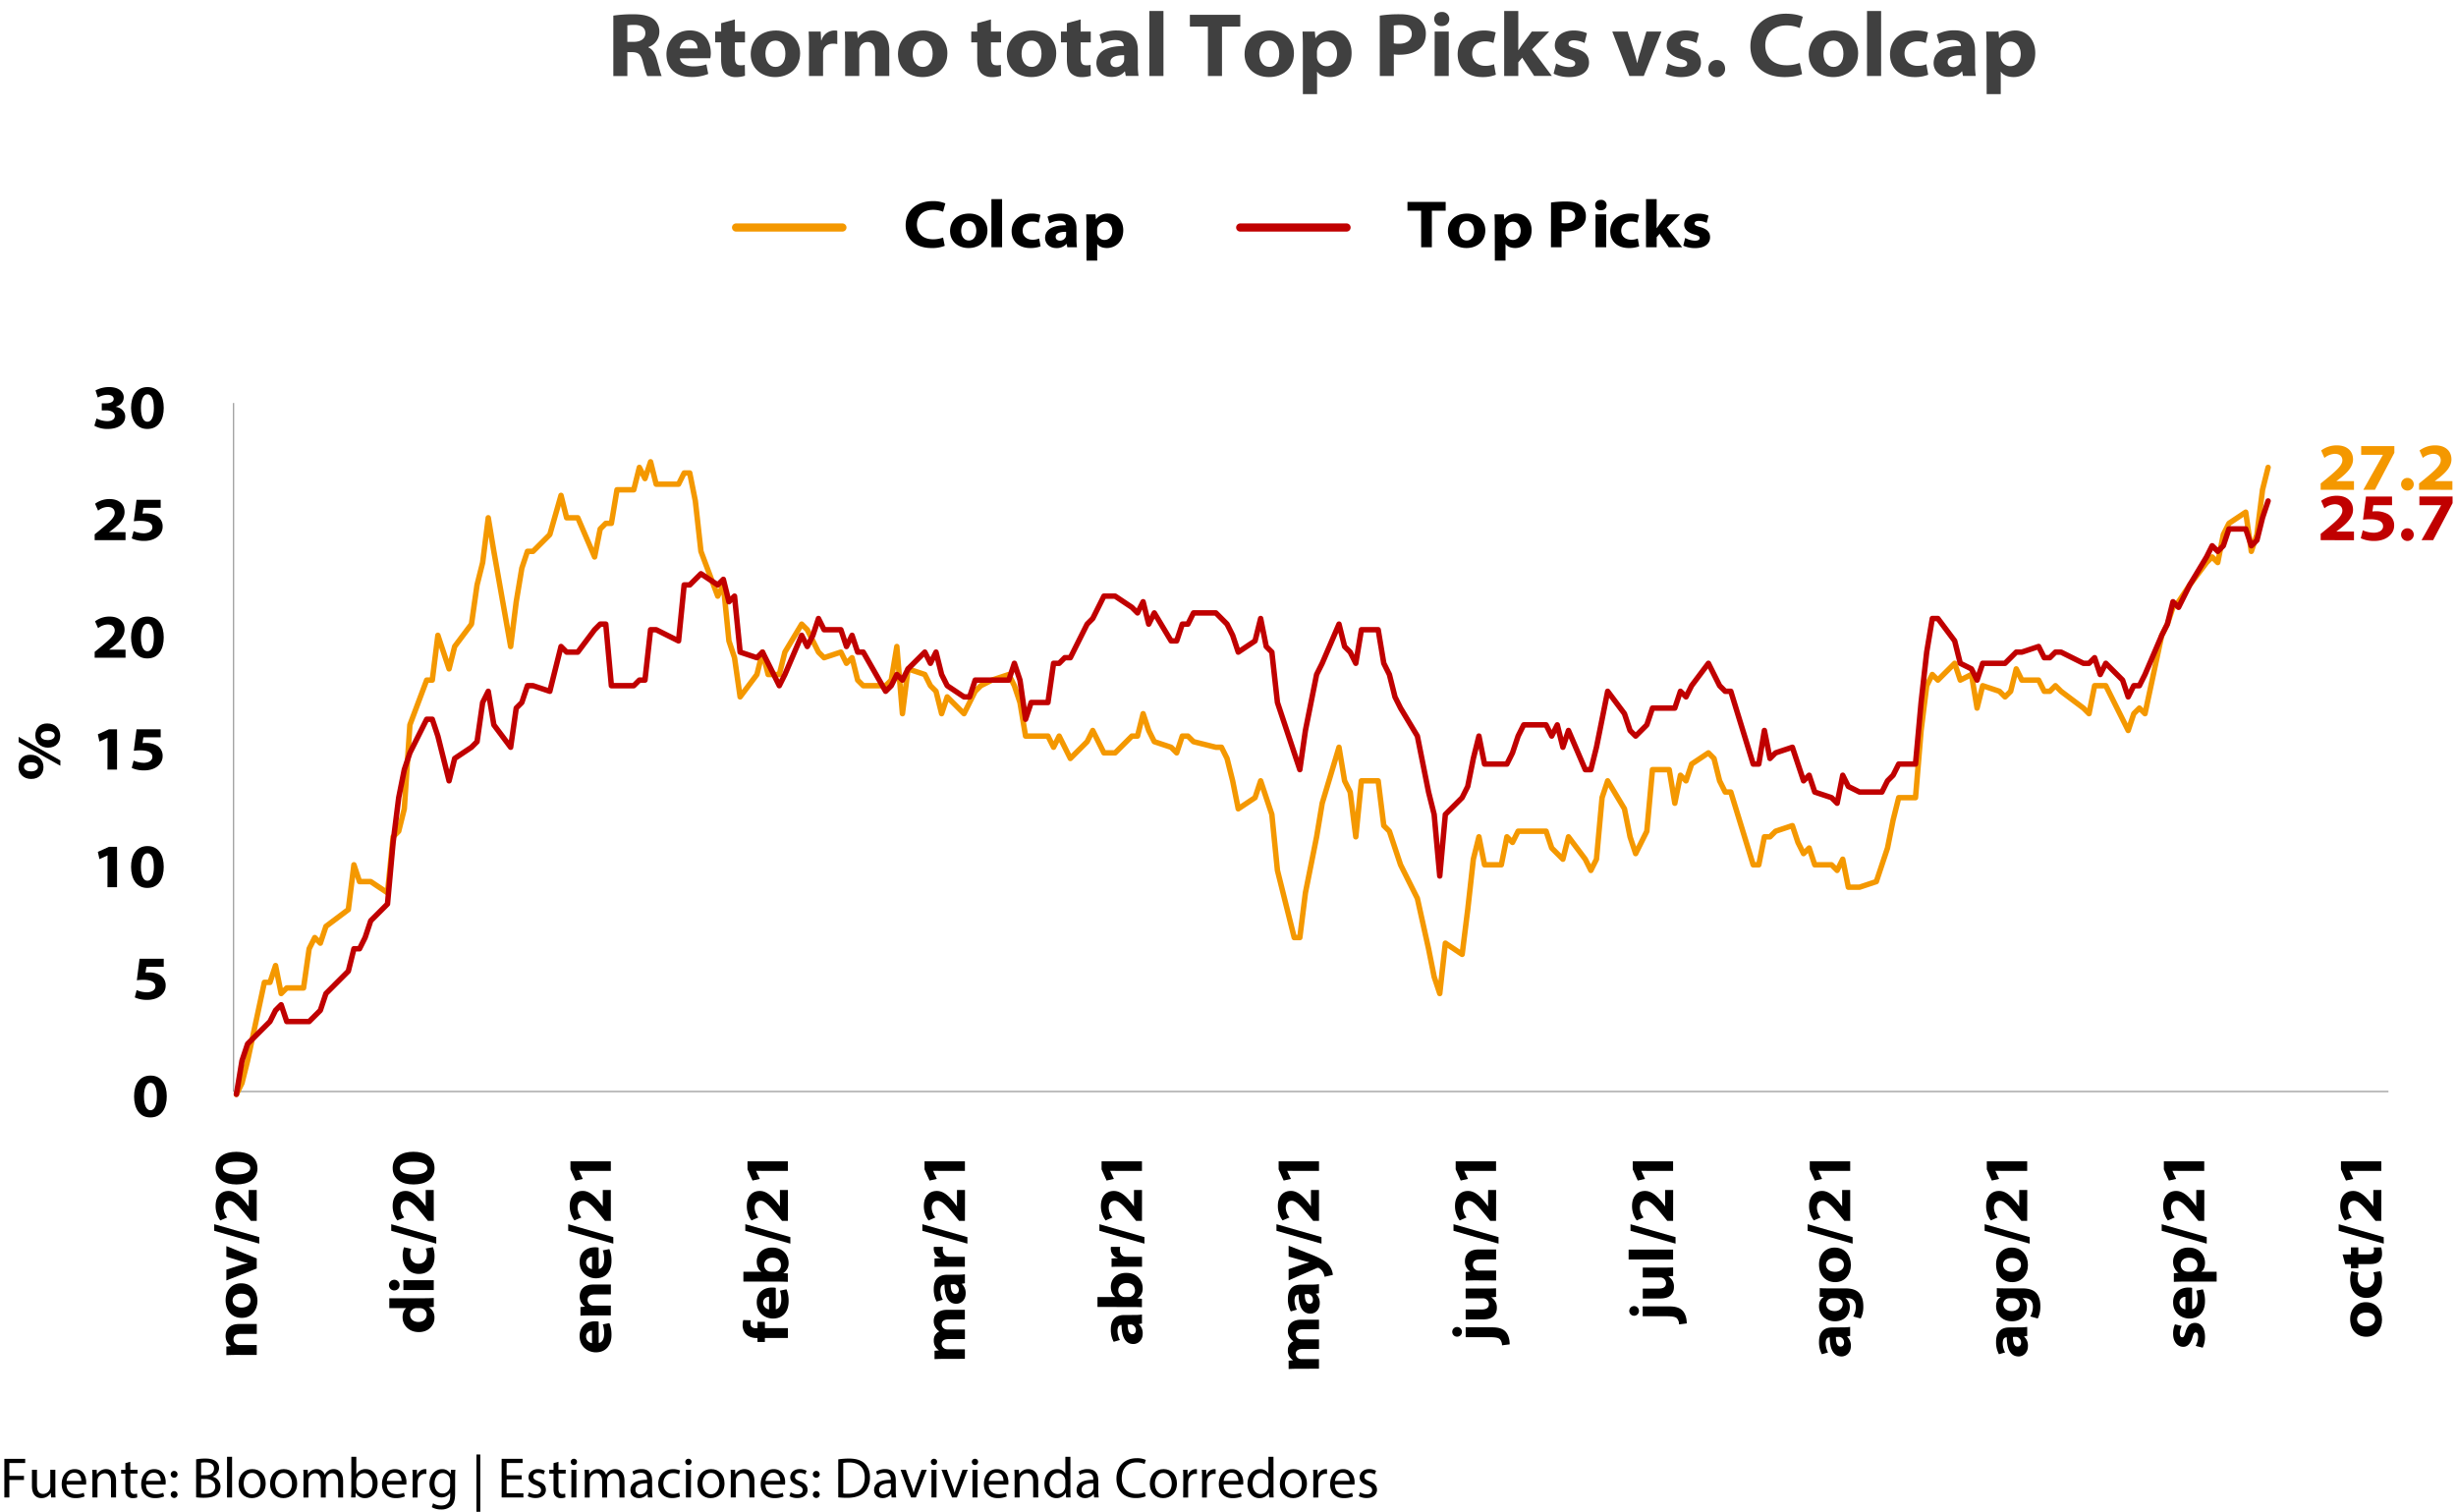 <svg id="Capa_1" data-name="Capa 1" xmlns="http://www.w3.org/2000/svg" width="1799.99" height="1107.94" viewBox="0 0 1799.99 1107.94"><defs><style>.cls-1,.cls-2,.cls-3,.cls-7,.cls-8{fill:none;stroke-linejoin:round;}.cls-1{stroke:#868686;stroke-width:0.75px;}.cls-2,.cls-7{stroke:#f49800;}.cls-2,.cls-3,.cls-7,.cls-8{stroke-linecap:round;}.cls-2,.cls-3{stroke-width:4px;}.cls-3,.cls-8{stroke:#c00000;}.cls-4{fill:#f49800;}.cls-5{fill:#c00000;}.cls-6{fill:#404040;}.cls-7,.cls-8{stroke-width:6px;}</style></defs><title>CAP2_ACCIONES_</title><line class="cls-1" x1="171.2" y1="799.91" x2="171.2" y2="295.36"/><line class="cls-1" x1="171.2" y1="799.91" x2="1750.48" y2="799.91"/><polyline class="cls-2" points="173.25 801.96 177.35 793.75 181.45 777.35 193.76 719.92 197.86 719.92 201.96 707.61 206.06 728.12 210.16 724.02 222.47 724.02 226.57 695.3 230.68 687.1 234.78 691.2 238.88 678.9 255.29 666.59 259.39 633.77 263.49 646.08 267.59 646.08 271.7 646.08 284 654.28 288.1 613.26 292.21 609.16 296.31 592.75 300.41 531.22 312.72 498.41 316.82 498.41 320.92 465.59 329.12 490.2 333.23 473.79 345.53 457.39 349.63 428.67 353.74 412.26 357.84 379.45 361.94 404.06 374.25 473.79 378.35 440.98 382.45 416.37 386.55 404.06 390.65 404.06 402.96 391.75 411.17 363.04 415.27 379.45 419.37 379.45 423.47 379.45 435.78 408.16 439.88 387.65 443.98 383.55 448.08 383.55 452.19 358.94 464.49 358.94 468.59 342.53 472.7 350.73 476.8 338.43 480.9 354.83 497.31 354.83 501.41 346.63 505.51 346.63 509.61 367.14 513.72 404.06 526.02 436.88 530.13 428.67 534.23 469.69 538.33 482 542.43 510.71 554.74 494.31 558.84 477.9 562.94 494.31 571.14 494.31 575.25 477.9 587.55 457.39 591.65 461.49 595.76 469.69 599.86 477.9 603.96 482 616.27 477.9 620.37 486.1 624.47 482 628.57 498.41 632.68 502.51 649.08 502.51 653.19 498.41 657.29 473.79 661.39 523.02 665.49 490.2 677.8 494.31 681.9 502.51 686 506.61 690.11 523.02 694.21 510.71 706.51 523.02 710.62 514.82 714.72 506.61 718.82 502.51 727.02 498.41 739.33 494.31 743.43 502.51 747.53 514.82 751.63 539.43 755.74 539.43 768.04 539.43 772.15 547.63 776.25 539.43 780.35 547.63 784.45 555.84 796.76 543.53 800.86 535.33 809.06 551.73 813.17 551.73 817.27 551.73 829.57 539.43 833.68 539.43 837.78 523.02 841.88 535.33 845.98 543.53 858.29 547.63 862.39 551.73 866.49 539.43 870.6 539.43 874.7 543.53 891.11 547.63 895.21 547.63 899.31 555.84 903.41 572.24 907.51 592.75 919.82 584.55 923.92 572.24 928.02 584.55 932.13 596.86 936.23 637.88 948.53 687.1 952.64 687.1 956.74 654.28 964.94 613.26 969.04 588.65 981.35 547.63 985.45 572.24 989.55 580.45 993.66 613.26 997.76 572.24 1010.06 572.24 1014.17 605.06 1018.27 609.16 1022.37 621.47 1026.47 633.77 1038.78 658.39 1046.98 695.3 1051.09 715.82 1055.19 728.12 1059.29 691.2 1071.6 699.41 1075.7 666.59 1079.8 629.67 1083.9 613.26 1088 633.77 1100.31 633.77 1104.41 613.26 1108.51 617.37 1112.62 609.16 1116.72 609.16 1133.13 609.16 1137.23 621.47 1141.33 625.57 1145.43 629.67 1149.53 613.26 1161.84 629.67 1165.94 637.88 1170.04 629.67 1174.15 584.55 1178.25 572.24 1190.56 592.75 1194.66 613.26 1198.76 625.57 1206.96 609.16 1211.07 564.04 1223.37 564.04 1227.47 588.65 1231.58 568.14 1235.68 572.24 1239.78 559.94 1252.09 551.73 1256.19 555.84 1260.29 572.24 1264.39 580.45 1268.49 580.45 1284.9 633.77 1289 633.77 1293.11 613.26 1297.21 613.26 1301.31 609.16 1313.62 605.06 1317.72 617.37 1321.82 625.57 1325.92 621.47 1330.02 633.77 1342.33 633.77 1346.43 637.88 1350.53 629.67 1354.64 650.18 1362.84 650.18 1375.15 646.08 1379.25 633.77 1383.35 621.47 1387.45 600.96 1391.56 584.55 1403.86 584.55 1407.96 535.33 1412.07 502.51 1416.17 494.31 1420.27 498.41 1432.58 486.1 1436.68 498.41 1444.88 494.31 1448.98 518.92 1453.09 502.51 1465.39 506.61 1469.49 510.71 1473.6 506.61 1477.7 490.2 1481.8 498.41 1494.11 498.41 1498.21 506.61 1502.31 506.61 1506.41 502.51 1510.51 506.61 1526.92 518.92 1531.03 523.02 1535.13 502.51 1539.23 502.51 1543.33 502.51 1555.64 527.12 1559.74 535.33 1563.84 523.02 1567.94 518.92 1572.05 523.02 1584.35 465.59 1588.45 457.39 1592.56 445.08 1596.66 440.98 1604.86 428.67 1617.17 412.26 1621.27 408.16 1625.37 412.26 1629.47 391.75 1633.58 383.55 1645.88 375.35 1649.98 404.06 1654.09 391.75 1658.19 358.94 1662.29 342.53"/><polyline class="cls-3" points="173.25 801.96 177.35 777.35 181.45 765.04 193.76 752.73 197.86 748.63 201.96 740.43 206.06 736.33 210.16 748.63 222.47 748.63 226.57 748.63 230.68 744.53 234.78 740.43 238.88 728.12 255.29 711.71 259.39 695.3 263.49 695.3 267.59 687.1 271.7 674.79 284 662.49 288.1 617.37 292.21 584.55 296.31 564.04 300.41 551.73 312.72 527.12 316.82 527.12 320.92 539.43 329.12 572.24 333.23 555.84 345.53 547.63 349.63 543.53 353.74 514.82 357.84 506.61 361.94 531.22 374.25 547.63 378.35 518.92 382.45 514.82 386.55 502.51 390.65 502.51 402.96 506.61 411.17 473.79 415.27 477.9 419.37 477.9 423.47 477.9 435.78 461.49 439.88 457.39 443.98 457.39 448.08 502.51 452.19 502.51 464.49 502.51 468.59 498.41 472.7 498.41 476.8 461.49 480.9 461.49 497.31 469.69 501.41 428.67 505.51 428.67 509.61 424.57 513.72 420.47 526.02 428.67 530.13 424.57 534.23 440.98 538.33 436.88 542.43 477.9 554.74 482 558.84 477.9 562.94 486.1 571.14 502.51 575.25 494.31 587.55 465.59 591.65 473.79 595.76 465.59 599.86 453.28 603.96 461.49 616.27 461.49 620.37 473.79 624.47 465.59 628.57 477.9 632.68 477.9 649.08 506.61 653.19 502.51 657.29 494.31 661.39 498.41 665.49 490.2 677.8 477.9 681.9 486.1 686 477.9 690.11 494.31 694.21 502.51 706.51 510.71 710.62 510.71 714.72 498.41 718.82 498.41 727.02 498.41 739.33 498.41 743.43 486.1 747.53 498.41 751.63 527.12 755.74 514.82 768.04 514.82 772.15 486.1 776.25 486.1 780.35 482 784.45 482 796.76 457.39 800.86 453.28 809.06 436.88 813.17 436.88 817.27 436.88 829.57 445.08 833.68 449.18 837.78 440.98 841.88 457.39 845.98 449.18 858.29 469.69 862.39 469.69 866.49 457.39 870.6 457.39 874.7 449.18 891.11 449.18 895.21 453.28 899.31 457.39 903.41 465.59 907.51 477.9 919.82 469.69 923.92 453.28 928.02 473.79 932.13 477.9 936.23 514.82 948.53 551.73 952.64 564.04 956.74 535.33 964.94 494.31 969.04 486.1 981.35 457.39 985.45 473.79 989.55 477.9 993.66 486.1 997.76 461.49 1010.06 461.49 1014.17 486.1 1018.27 494.31 1022.37 510.71 1026.47 518.92 1038.78 539.43 1046.98 580.45 1051.09 596.86 1055.19 641.98 1059.29 596.86 1071.6 584.55 1075.7 576.35 1079.8 555.84 1083.9 539.43 1088 559.94 1100.31 559.94 1104.41 559.94 1108.51 551.73 1112.62 539.43 1116.72 531.22 1133.13 531.22 1137.23 539.43 1141.33 531.22 1145.43 547.63 1149.53 535.33 1161.84 564.04 1165.94 564.04 1170.04 547.63 1174.15 527.12 1178.25 506.61 1190.56 523.02 1194.66 535.33 1198.76 539.43 1206.96 531.22 1211.07 518.92 1223.37 518.92 1227.47 518.92 1231.58 506.61 1235.68 510.71 1239.78 502.51 1252.09 486.1 1256.19 494.31 1260.29 502.51 1264.39 506.61 1268.49 506.61 1284.9 559.94 1289 559.94 1293.11 535.33 1297.21 555.84 1301.31 551.73 1313.62 547.63 1317.72 559.94 1321.82 572.24 1325.92 568.14 1330.02 580.45 1342.33 584.55 1346.43 588.65 1350.53 568.14 1354.64 576.35 1362.84 580.45 1375.15 580.45 1379.25 580.45 1383.35 572.24 1387.45 568.14 1391.56 559.94 1403.86 559.94 1407.96 514.82 1412.07 477.9 1416.17 453.28 1420.27 453.28 1432.58 469.69 1436.68 486.1 1444.88 490.2 1448.98 498.41 1453.09 486.1 1465.39 486.1 1469.49 486.1 1473.6 482 1477.7 477.9 1481.8 477.9 1494.11 473.79 1498.21 482 1502.31 482 1506.41 477.9 1510.51 477.9 1526.92 486.1 1531.03 486.1 1535.13 482 1539.23 494.31 1543.33 486.1 1555.64 498.41 1559.74 510.71 1563.84 502.51 1567.94 502.51 1572.05 494.31 1584.35 465.59 1588.45 457.39 1592.56 440.98 1596.66 445.08 1604.86 428.67 1617.17 408.16 1621.27 399.96 1625.37 404.06 1629.47 399.96 1633.58 387.65 1645.88 387.65 1649.98 399.96 1654.09 395.86 1658.19 379.45 1662.29 367.14"/><path class="cls-4" d="M1700.81,358.94v-4.63l4.43-3.59c8-6.6,11.37-9.9,11.47-13.34,0-2.61-1.58-4.78-5.61-4.78a12.84,12.84,0,0,0-7.54,3l-2.41-5.47a18.9,18.9,0,0,1,11.57-3.74c7.33,0,11.81,4.09,11.81,10.29,0,5.17-3.84,9.3-8.81,13.34l-3.34,2.51v.1h12.84v6.35Z"/><path class="cls-4" d="M1754.81,326.94v4.88l-14.23,27.12h-8.51l14.32-25.55v-.1h-15.9v-6.35Z"/><path class="cls-4" d="M1764.36,359.53a4.65,4.65,0,1,1,.05,0Z"/><path class="cls-4" d="M1772.92,358.94v-4.63l4.43-3.59c8-6.6,11.37-9.9,11.47-13.34,0-2.61-1.57-4.78-5.61-4.78a12.81,12.81,0,0,0-7.53,3l-2.41-5.47a18.87,18.87,0,0,1,11.56-3.74c7.34,0,11.82,4.09,11.82,10.29,0,5.17-3.84,9.3-8.81,13.34l-3.35,2.51v.1h12.85v6.35Z"/><path class="cls-5" d="M1700.81,395.86v-4.63l4.43-3.59c8-6.6,11.37-9.9,11.47-13.34,0-2.61-1.58-4.78-5.61-4.78a12.84,12.84,0,0,0-7.54,3l-2.41-5.47a18.84,18.84,0,0,1,11.57-3.74c7.33,0,11.81,4.09,11.81,10.29,0,5.17-3.84,9.3-8.81,13.34l-3.34,2.51v.1h12.84v6.35Z"/><path class="cls-5" d="M1753.13,370.21H1739.4l-.69,4.63a19.24,19.24,0,0,1,2.46-.15,17.42,17.42,0,0,1,9.26,2.27,9.26,9.26,0,0,1,4.23,8.31c0,5.91-5.47,11.18-14.62,11.18a23.13,23.13,0,0,1-9.85-2l1.48-5.81a20.49,20.49,0,0,0,8.07,1.77c3.11,0,6.8-1.33,6.8-4.72,0-3-2.42-5.17-9.7-5.17a36.83,36.83,0,0,0-5,.34l2.16-17h19.1Z"/><path class="cls-5" d="M1764.36,396.45a4.65,4.65,0,1,1,.05,0Z"/><path class="cls-5" d="M1797.48,363.86v4.87l-14.22,27.13h-8.52l14.33-25.55v-.1h-15.9v-6.35Z"/><path d="M110.16,818.92c-8.06,0-11.84-6.7-11.89-15.34s3.92-15.34,12.07-15.34,11.88,6.73,11.88,15.2-3.64,15.48-12,15.48Zm.09-5.28c3,0,4.73-3.42,4.73-10.11s-1.68-10-4.73-10c-2.83,0-4.74,3.32-4.74,10s1.87,10.11,4.69,10.11Z"/><path d="M120,708.51h-12.7l-.64,4.28a18.13,18.13,0,0,1,2.28-.14,16,16,0,0,1,8.55,2.1,8.54,8.54,0,0,1,3.92,7.69c0,5.46-5.05,10.33-13.52,10.33a21.28,21.28,0,0,1-9.1-1.82l1.36-5.37a19,19,0,0,0,7.47,1.64c2.86,0,6.28-1.23,6.28-4.37,0-2.73-2.23-4.78-9-4.78a33.38,33.38,0,0,0-4.6.32l2-15.75H120Z"/><path d="M78.81,626.93h-.09l-5.83,2.68-1.18-5.32,8.19-3.69h5.87v29.59h-7Z"/><path d="M107.94,650.73c-8,0-11.83-6.69-11.88-15.34s3.92-15.34,12.06-15.34S120,626.79,120,635.26s-3.65,15.47-12,15.47Zm.09-5.28c3,0,4.74-3.41,4.74-10.1s-1.69-10-4.74-10c-2.82,0-4.73,3.33-4.73,10s1.87,10.1,4.69,10.1Z"/><path d="M78.81,540.78h-.09l-5.83,2.69-1.18-5.33,8.19-3.68h5.87V564h-7Z"/><path d="M117.77,540.33H105.08l-.64,4.28a18.08,18.08,0,0,1,2.27-.14,16.12,16.12,0,0,1,8.56,2.09,8.59,8.59,0,0,1,3.92,7.7c0,5.46-5.06,10.33-13.52,10.33a21.34,21.34,0,0,1-9.11-1.82l1.37-5.37a18.94,18.94,0,0,0,7.46,1.64c2.87,0,6.29-1.23,6.29-4.37,0-2.73-2.24-4.78-9-4.78a31.88,31.88,0,0,0-4.6.32l2-15.75h17.66Z"/><path d="M69.39,482v-4.28l4.09-3.32c7.38-6.1,10.52-9.15,10.61-12.34,0-2.41-1.46-4.41-5.19-4.41a11.83,11.83,0,0,0-7,2.73l-2.23-5.05a17.4,17.4,0,0,1,10.69-3.46c6.79,0,10.93,3.77,10.93,9.51,0,4.78-3.55,8.6-8.15,12.33L80.08,476v.09H92V482Z"/><path d="M107.94,482.54c-8,0-11.83-6.69-11.88-15.33s3.92-15.34,12.06-15.34S120,458.6,120,467.07s-3.65,15.47-12,15.47Zm.09-5.28c3,0,4.74-3.41,4.74-10.1s-1.69-10-4.74-10c-2.82,0-4.73,3.32-4.73,10s1.87,10.1,4.69,10.1Z"/><path d="M69.39,395.86v-4.28l4.09-3.32c7.38-6.1,10.52-9.15,10.61-12.34,0-2.41-1.46-4.41-5.19-4.41a11.83,11.83,0,0,0-7,2.73l-2.23-5.06a17.46,17.46,0,0,1,10.69-3.45c6.79,0,10.93,3.77,10.93,9.51,0,4.78-3.55,8.6-8.15,12.33l-3.1,2.32v.1H92v5.87Z"/><path d="M117.77,372.14H105.08l-.64,4.28a18.14,18.14,0,0,1,2.27-.13,16.12,16.12,0,0,1,8.56,2.09,8.57,8.57,0,0,1,3.92,7.69c0,5.46-5.06,10.33-13.52,10.33a21.34,21.34,0,0,1-9.11-1.82l1.37-5.37a18.94,18.94,0,0,0,7.46,1.64c2.87,0,6.29-1.23,6.29-4.37,0-2.73-2.24-4.78-9-4.78a33.38,33.38,0,0,0-4.6.32l2-15.75h17.66Z"/><path d="M70.75,306.67a18.71,18.71,0,0,0,7.74,2c3.82,0,5.69-1.68,5.69-3.82,0-2.78-3.05-4.1-6.1-4.1h-3.5v-5.19H78c2.37,0,5.33-.86,5.33-3.23,0-1.64-1.46-3-4.65-3a15.54,15.54,0,0,0-7,2L70,286.14a20.73,20.73,0,0,1,10.2-2.46c6.69,0,10.47,3.33,10.47,7.47,0,3.14-1.82,5.64-5.78,6.92v.09c3.78.55,6.87,3.28,6.87,7.1,0,5.46-5,9.1-12.83,9.1A19.52,19.52,0,0,1,69.16,312Z"/><path d="M107.94,314.36c-8,0-11.83-6.69-11.88-15.34s3.92-15.34,12.06-15.34S120,290.42,120,298.89s-3.65,15.47-12,15.47Zm.09-5.28c3,0,4.74-3.41,4.74-10.1s-1.69-10-4.74-10c-2.82,0-4.73,3.33-4.73,10s1.87,10.1,4.69,10.1Z"/><path d="M173.14,992.94c-2.87,0-5.29.09-7.24.18v-6.28l3.23-.32v-.18a8.61,8.61,0,0,1-3.78-7.38c0-4.64,2.92-8.64,10-8.64h12.84v7.23H176.37c-3.23,0-5.24,1.23-5.24,4a4.21,4.21,0,0,0,4.42,4.19h12.61v7.24Z"/><path d="M188.7,953.29c0,6.87-4.32,12.52-11.47,12.52-6.92,0-11.88-4.92-11.88-13,0-7.33,4.78-12.33,11.43-12.33,7.74,0,11.92,6,11.92,12.79Zm-5.1-.23c0-3-2.36-5-6.59-5-3.37,0-6.56,1.5-6.56,5s3.23,5.19,6.6,5.19c3.78,0,6.55-2,6.55-5.14Z"/><path d="M165.9,930.48l10.47-3.41a43.92,43.92,0,0,1,5.14-1.36v-.19c-1.68-.36-3.28-.77-5.14-1.36l-10.47-3.23v-7.74l22.26,9.06v7.37L165.9,938.4Z"/><path d="M190,911.41l-33-9.42v-4.83l33,9.47Z"/><path d="M188.16,894.71h-4.28l-3.33-4.1c-6.09-7.38-9.14-10.52-12.33-10.61-2.41,0-4.42,1.46-4.42,5.19a11.87,11.87,0,0,0,2.74,7l-5.06,2.23a17.51,17.51,0,0,1-3.46-10.7c0-6.78,3.78-10.92,9.52-10.92,4.78,0,8.6,3.55,12.33,8.14l2.32,3.1h.09V872.13h5.88Z"/><path d="M188.7,856.15c0,8.06-6.69,11.83-15.34,11.88S158,864.12,158,856s6.74-11.88,15.21-11.88,15.47,3.64,15.47,12Zm-5.28-.09c0-3-3.41-4.74-10.1-4.74s-10,1.69-10,4.74c0,2.82,3.33,4.73,10,4.73s10.1-1.86,10.1-4.69Z"/><path d="M285.32,951.43h25.9c2.69,0,5.37-.1,6.69-.19v6.47l-3.5.32v.09a8.57,8.57,0,0,1,4,7.73c0,5.42-4.28,10.38-11.43,10.38-7.37,0-11.92-5.1-11.92-10.92,0-3,1-5.42,2.59-6.56v-.09H285.32Zm20.08,7.23a5.62,5.62,0,0,0-1.23.09,4.69,4.69,0,0,0-3.64,4.65c0,3.55,2.73,5.41,6.19,5.41s6-2.09,6-5.37A4.72,4.72,0,0,0,309,958.8a6,6,0,0,0-1.6-.14Z"/><path d="M292.88,941.82a3.91,3.91,0,1,1,0-.05Zm25,3.6H295.66v-7.24h22.25Z"/><path d="M317.28,914a18.23,18.23,0,0,1,1.18,7c0,7.74-4.55,12.61-11.47,12.61-6.37,0-11.88-4.6-11.88-13.57a18.29,18.29,0,0,1,1-6l5.32,1.18a10.18,10.18,0,0,0-.82,4.42c0,3.91,2.55,6.51,6.1,6.46,4.14,0,6.19-3.09,6.19-6.64A11.52,11.52,0,0,0,312,915Z"/><path d="M319.73,911.41l-33-9.42v-4.82l33,9.46Z"/><path d="M317.91,894.71h-4.27l-3.33-4.1c-6.1-7.37-9.15-10.52-12.33-10.61-2.41,0-4.42,1.46-4.42,5.19a11.86,11.86,0,0,0,2.73,7l-5.05,2.23a17.43,17.43,0,0,1-3.46-10.7c0-6.78,3.78-10.92,9.51-10.92,4.78,0,8.61,3.55,12.34,8.14L312,884H312V872.13h5.87Z"/><path d="M318.46,856.15c0,8.06-6.69,11.84-15.34,11.88s-15.34-3.91-15.34-12.06,6.74-11.88,15.2-11.88,15.48,3.64,15.48,12Zm-5.28-.09c0-3-3.41-4.73-10.1-4.73s-10,1.68-10,4.73c0,2.82,3.32,4.73,10,4.73s10.1-1.86,10.1-4.68Z"/><path d="M438.79,984.2c2.69-.23,4-3.37,4-6.78a20.21,20.21,0,0,0-1-6.79l4.83-1a23,23,0,0,1,1.54,8.74c0,8-4.55,12.7-11.47,12.7-5,0-11.88-3.42-11.88-12,0-8.06,6.24-10.74,11.34-10.74a11.58,11.58,0,0,1,2.59.27Zm-4.91-9.06a4.17,4.17,0,0,0-4.33,4.32,4.79,4.79,0,0,0,4.33,4.83Z"/><path d="M432.65,964c-2.87,0-5.28.09-7.24.18v-6.28l3.23-.32v-.18a8.61,8.61,0,0,1-3.78-7.38c0-4.64,2.92-8.64,10-8.64h12.84v7.23H435.88c-3.23,0-5.24,1.23-5.24,4a4.21,4.21,0,0,0,2.83,4,4.37,4.37,0,0,0,1.59.23h12.61V964Z"/><path d="M438.79,929.94c2.69-.23,4-3.37,4-6.78a20.21,20.21,0,0,0-1-6.79l4.83-1a23,23,0,0,1,1.54,8.74c0,8-4.55,12.7-11.47,12.7-5,0-11.88-3.42-11.88-12,0-8.06,6.24-10.74,11.34-10.74a11,11,0,0,1,2.59.27Zm-4.91-9.06a4.17,4.17,0,0,0-4.33,4.32,4.79,4.79,0,0,0,4.33,4.83Z"/><path d="M449.49,911.41,416.44,902v-4.83l33.05,9.47Z"/><path d="M447.67,894.71h-4.28l-3.32-4.1c-6.1-7.38-9.15-10.52-12.34-10.61-2.41,0-4.41,1.46-4.41,5.19a11.86,11.86,0,0,0,2.73,7L421,894.39a17.45,17.45,0,0,1-3.46-10.7c0-6.78,3.77-10.92,9.51-10.92,4.78,0,8.6,3.55,12.33,8.14l2.32,3.1h.1V872.13h5.87Z"/><path d="M424.41,858.06v.09L427.1,864l-5.33,1.18L418.08,857V851.1h29.59v7Z"/><path d="M577.42,980.56H560.58v2.91h-5.42v-2.91h-.81c-2.74,0-5.92-.91-7.79-3a9.6,9.6,0,0,1-2.28-6.42,14.54,14.54,0,0,1,.46-3.73l5.55.18A8.41,8.41,0,0,0,550,970c0,2.36,1.77,3.41,4,3.41h1.18v-4.69h5.42v4.6h16.84Z"/><path d="M568.55,959.44c2.68-.23,4.05-3.37,4.05-6.79a20.44,20.44,0,0,0-1-6.78l4.82-1a22.75,22.75,0,0,1,1.55,8.74c0,8-4.55,12.69-11.47,12.69-5,0-11.88-3.41-11.88-12,0-8.06,6.23-10.74,11.33-10.74a11.11,11.11,0,0,1,2.6.27Zm-4.92-9.06a4.16,4.16,0,0,0-4.32,4.32,4.78,4.78,0,0,0,4.32,4.83Z"/><path d="M544.83,939.22V932h13.11v-.09c-2-1.41-3.32-4-3.32-7.42,0-5.74,4.28-10.24,11.33-10.2,8.1,0,12,5.78,12,11.2a8.23,8.23,0,0,1-3.83,7.42V933l3.28.27v6.15c-1.32-.09-4-.19-6.69-.19ZM567.5,932a4.62,4.62,0,0,0,4.82-4.87c0-3.24-2.23-5.42-6.1-5.42-3.32,0-6.14,1.78-6.14,5.42A4.9,4.9,0,0,0,564,931.9a10.72,10.72,0,0,0,1.23.09Z"/><path d="M579.24,911.41l-33-9.42v-4.83l33,9.47Z"/><path d="M577.42,894.71h-4.28l-3.32-4.1c-6.1-7.38-9.15-10.52-12.33-10.61-2.42,0-4.42,1.46-4.42,5.19a11.86,11.86,0,0,0,2.73,7l-5,2.23a17.45,17.45,0,0,1-3.46-10.7c0-6.78,3.78-10.92,9.51-10.92,4.78,0,8.61,3.55,12.34,8.14l2.32,3.1h.09V872.13h5.87Z"/><path d="M554.16,858.06v.09l2.69,5.83-5.33,1.18L547.84,857V851.1h29.58v7Z"/><path d="M692.16,995.85c-2.87,0-5.28.09-7.24.18v-6.1l3.14-.27v-.18a8.07,8.07,0,0,1-3.68-7.19,6.85,6.85,0,0,1,4-6.51v-.09a10.07,10.07,0,0,1-2.87-3.1,8.66,8.66,0,0,1-1.18-4.59c0-4.38,3-8.11,10.06-8.11h12.74v7H695.44c-3.46,0-5.28,1.28-5.28,3.69a3.78,3.78,0,0,0,2.54,3.5,6.12,6.12,0,0,0,1.83.28h12.65v7h-12c-3.23,0-5.05,1.27-5.05,3.59a3.9,3.9,0,0,0,2.64,3.6,4.86,4.86,0,0,0,1.77.27h12.61v7Z"/><path d="M701.67,934.22a33.3,33.3,0,0,0,5.51-.37v6.56l-2.23.41V941a8.79,8.79,0,0,1,2.78,6.87c0,4.87-3.42,7.6-6.83,7.6-5.78,0-8.65-5.18-8.65-14H692c-.95,0-2.77.5-2.77,4.41a14.49,14.49,0,0,0,1.77,6.65l-4.55,1.32a18.84,18.84,0,0,1-2.09-9.2c0-7.65,4.23-10.42,9.69-10.42Zm-4.91,7c0,4.23.91,7,3.41,7,1.64,0,2.55-1.14,2.55-3a4.22,4.22,0,0,0-2.78-4,5.4,5.4,0,0,0-1.23-.13Z"/><path d="M692.48,928.3c-3.64,0-5.69,0-7.56.18v-6.19l4.42-.23v-.18a7,7,0,0,1-5-6.55,6.05,6.05,0,0,1,.13-1.55h6.69a9.3,9.3,0,0,0-.22,2.09c0,3,1.5,4.69,3.64,5.1a6.27,6.27,0,0,0,1.32.09h11.24v7.24Z"/><path d="M709,911.41,676,902v-4.83l33,9.47Z"/><path d="M707.18,894.71H702.9l-3.32-4.1c-6.1-7.38-9.15-10.52-12.34-10.61-2.41,0-4.41,1.46-4.41,5.19a11.86,11.86,0,0,0,2.73,7l-5,2.23a17.45,17.45,0,0,1-3.46-10.7c0-6.78,3.78-10.92,9.51-10.92,4.78,0,8.6,3.55,12.34,8.14l2.32,3.1h.09V872.13h5.87Z"/><path d="M683.92,858.06v.09l2.69,5.83-5.33,1.18L677.59,857V851.1h29.59v7Z"/><path d="M831.42,963.71a33.5,33.5,0,0,0,5.51-.36v6.56l-2.23.41v.18a8.76,8.76,0,0,1,2.78,6.87c0,4.87-3.42,7.6-6.83,7.6-5.78,0-8.65-5.19-8.65-14h-.23c-.95,0-2.77.5-2.77,4.42a14.41,14.41,0,0,0,1.77,6.64l-4.55,1.32a18.79,18.79,0,0,1-2.09-9.19c0-7.65,4.23-10.43,9.69-10.43Zm-4.91,7c0,4.24.91,7.06,3.41,7.06,1.64,0,2.55-1.14,2.55-3a4.22,4.22,0,0,0-2.78-4,5.39,5.39,0,0,0-1.23-.14Z"/><path d="M804.34,957.8v-7.24h13.11v-.09c-2-1.41-3.32-4-3.32-7.42,0-5.74,4.27-10.24,11.33-10.2,8.1,0,12,5.78,12,11.2a8.23,8.23,0,0,1-3.83,7.42v.09l3.28.27V958c-1.32-.09-4-.18-6.69-.18ZM827,950.56a4.79,4.79,0,0,0,1.13-.09,4.9,4.9,0,0,0,3.69-4.78c0-3.23-2.23-5.42-6.1-5.42-3.32,0-6.14,1.78-6.14,5.42a4.9,4.9,0,0,0,3.87,4.78,10.72,10.72,0,0,0,1.23.09Z"/><path d="M822.23,928.3c-3.64,0-5.69,0-7.56.18v-6.19l4.42-.23v-.18a7,7,0,0,1-5-6.55,6.05,6.05,0,0,1,.13-1.55H821a9.3,9.3,0,0,0-.22,2.09c0,3,1.5,4.69,3.64,5.1a6.27,6.27,0,0,0,1.32.09h11.24v7.24Z"/><path d="M838.75,911.41l-33-9.42v-4.83l33,9.47Z"/><path d="M836.93,894.71h-4.28l-3.32-4.1c-6.1-7.38-9.15-10.52-12.34-10.61-2.41,0-4.41,1.46-4.41,5.19a11.86,11.86,0,0,0,2.73,7l-5,2.23a17.45,17.45,0,0,1-3.46-10.7c0-6.78,3.78-10.92,9.51-10.92,4.78,0,8.6,3.55,12.34,8.14L831,884h.09V872.13h5.87Z"/><path d="M813.67,858.06v.09l2.69,5.83L811,865.16,807.34,857V851.1h29.59v7Z"/><path d="M951.67,1003.09c-2.87,0-5.28.09-7.24.18v-6.1l3.14-.27v-.18a8.07,8.07,0,0,1-3.69-7.19,6.85,6.85,0,0,1,4.06-6.51v-.09a10.07,10.07,0,0,1-2.87-3.1,8.7,8.7,0,0,1-1.19-4.6c0-4.37,3-8.1,10.06-8.1h12.75v7H954.94c-3.46,0-5.28,1.28-5.28,3.69a3.78,3.78,0,0,0,2.55,3.5,6.1,6.1,0,0,0,1.82.28h12.66v7h-12c-3.24,0-5.06,1.27-5.06,3.59a3.91,3.91,0,0,0,2.64,3.6,5,5,0,0,0,1.78.27h12.61v7Z"/><path d="M961.18,941.46a33.38,33.38,0,0,0,5.51-.37v6.56l-2.23.41v.18a8.78,8.78,0,0,1,2.77,6.87c0,4.87-3.41,7.6-6.82,7.6-5.78,0-8.65-5.19-8.65-14h-.23c-1,0-2.78.51-2.78,4.42a14.41,14.41,0,0,0,1.78,6.64L946,961.08a18.82,18.82,0,0,1-2.1-9.2c0-7.65,4.24-10.42,9.7-10.42Zm-4.92,7c0,4.23.92,7,3.42,7,1.64,0,2.55-1.14,2.55-3a4.22,4.22,0,0,0-2.78-4,5.4,5.4,0,0,0-1.23-.13Z"/><path d="M944.43,930.12l10.74-3.69c1.32-.41,3.14-.91,4.28-1.27V925c-1.23-.36-3-.77-4.32-1.13l-10.7-3v-7.92l13.84,5.37c10.37,3.91,13.65,6.23,15.66,8.78a13.33,13.33,0,0,1,2.91,7.19l-6.06,1.41a11,11,0,0,0-.95-3,8.31,8.31,0,0,0-2.82-3.18,2.23,2.23,0,0,0-1-.41,2.68,2.68,0,0,0-1.28.36l-20.3,8.83Z"/><path d="M968.51,911.41l-33-9.42v-4.82l33,9.46Z"/><path d="M966.69,894.71h-4.28l-3.32-4.1c-6.1-7.37-9.15-10.52-12.34-10.61-2.41,0-4.41,1.46-4.41,5.19a11.86,11.86,0,0,0,2.73,7L940,894.39a17.43,17.43,0,0,1-3.46-10.7c0-6.78,3.77-10.92,9.51-10.92,4.78,0,8.6,3.55,12.33,8.14l2.32,3.1h.1V872.13h5.87Z"/><path d="M943.43,858.06v.09l2.68,5.83-5.32,1.18L937.1,857V851.1h29.59v7Z"/><path d="M1071.42,976.41a3.55,3.55,0,1,1-3.51-3.91,3.54,3.54,0,0,1,3.51,3.91Zm29.4,9.52a6.84,6.84,0,0,0-1.55-4.46c-1.09-1.05-2.91-1.51-7.69-1.51h-17.39v-7.23h19.25c4.78,0,8,1,10,3.18s3,5.6,3,9.29Z"/><path d="M1089.21,944.32c3,0,5.46-.09,7.24-.18v6.28l-3.42.32v.14a8.42,8.42,0,0,1,4,7.6c0,4.6-2.73,8.42-9.84,8.42h-13v-7.24h11.7c3.37,0,5.32-1.18,5.32-3.91a4.24,4.24,0,0,0-2.73-4,3.25,3.25,0,0,0-1.32-.23h-13v-7.24Z"/><path d="M1081.43,938.31c-2.87,0-5.28.09-7.24.19v-6.29l3.23-.31v-.19a8.59,8.59,0,0,1-3.77-7.37c0-4.64,2.91-8.65,10-8.65h12.84v7.24h-11.79c-3.23,0-5.23,1.23-5.23,4a4.2,4.2,0,0,0,2.82,4,4.37,4.37,0,0,0,1.59.23h12.61v7.23Z"/><path d="M1098.27,911.41l-33-9.42v-4.83l33,9.47Z"/><path d="M1096.45,894.71h-4.28l-3.32-4.1c-6.1-7.38-9.15-10.52-12.34-10.61-2.41,0-4.41,1.46-4.41,5.19a11.86,11.86,0,0,0,2.73,7l-5,2.23a17.45,17.45,0,0,1-3.46-10.7c0-6.78,3.78-10.92,9.51-10.92,4.78,0,8.6,3.55,12.34,8.14l2.32,3.1h.09V872.13h5.87Z"/><path d="M1073.19,858.06v.09l2.69,5.83-5.33,1.18-3.69-8.19V851.1h29.59v7Z"/><path d="M1201.17,961.07a3.55,3.55,0,1,1-3.51-3.91,3.54,3.54,0,0,1,3.51,3.91Zm29.4,9.52a6.74,6.74,0,0,0-1.55-4.46c-1.09-1-2.91-1.51-7.69-1.51h-17.39v-7.23h19.26c4.78,0,8,1,10,3.18s3,5.6,3,9.29Z"/><path d="M1219,929c3,0,5.46-.09,7.23-.18v6.28l-3.41.32v.14a8.42,8.42,0,0,1,4,7.6c0,4.6-2.73,8.42-9.83,8.42h-13v-7.24h11.7c3.37,0,5.33-1.18,5.33-3.91a4.24,4.24,0,0,0-2.73-4,3.28,3.28,0,0,0-1.32-.23h-13V929Z"/><path d="M1193.61,923v-7.23h32.59V923Z"/><path d="M1228,911.41,1195,902v-4.82l33,9.46Z"/><path d="M1226.2,894.71h-4.27l-3.33-4.1c-6.1-7.37-9.15-10.52-12.33-10.61-2.42,0-4.42,1.46-4.42,5.19a11.86,11.86,0,0,0,2.73,7l-5,2.23a17.43,17.43,0,0,1-3.46-10.7c0-6.78,3.78-10.92,9.51-10.92,4.78,0,8.61,3.55,12.34,8.14l2.32,3.1h.09V872.13h5.87Z"/><path d="M1202.94,858.06v.09l2.69,5.83-5.33,1.18-3.68-8.19V851.1h29.58v7Z"/><path d="M1350.45,972.77a33.58,33.58,0,0,0,5.51-.36V979l-2.23.41v.19a8.76,8.76,0,0,1,2.77,6.87c0,4.87-3.41,7.6-6.82,7.6-5.78,0-8.65-5.19-8.65-14h-.23c-1,0-2.78.5-2.78,4.42a14.45,14.45,0,0,0,1.78,6.64l-4.55,1.32a18.77,18.77,0,0,1-2.1-9.19c0-7.65,4.24-10.43,9.7-10.43Zm-4.92,7c0,4.24.91,7.06,3.42,7.06,1.64,0,2.55-1.14,2.55-3a4.22,4.22,0,0,0-2.78-4,5.45,5.45,0,0,0-1.23-.14Z"/><path d="M1352.45,944.19c4.1,0,8,.86,10.33,3.59s2.83,6.38,2.83,9.65a19.17,19.17,0,0,1-1.92,8.83l-5.46-1.5a14.73,14.73,0,0,0,1.91-7.15c0-3.36-1.68-6.32-6.05-6.32h-1.46v.09a8.13,8.13,0,0,1,3.1,6.69c0,5.64-4.14,10.24-10.88,10.24-7.1,0-11.7-5-11.7-11,0-3.5,1.46-5.55,3.33-6.78v-.09l-2.78-.18V944c1.23.1,3,.19,6.46.19Zm-9.37,7.23a11.07,11.07,0,0,0-1.19.09,4.32,4.32,0,0,0-3.46,4.33c0,2.68,2.1,5,6.28,5,3,0,5.79-1.77,5.79-5a4.34,4.34,0,0,0-3.19-4.23,8.24,8.24,0,0,0-1.87-.19Z"/><path d="M1356.5,927.12c0,6.87-4.32,12.51-11.47,12.51-6.92,0-11.88-4.91-11.88-13,0-7.33,4.78-12.34,11.43-12.34,7.74,0,11.92,6,11.92,12.79Zm-5.09-.23c0-3-2.37-5-6.6-5-3.37,0-6.56,1.5-6.56,5s3.23,5.19,6.6,5.19c3.78,0,6.56-2,6.56-5.15Z"/><path d="M1357.78,911.41l-33-9.42v-4.83l33,9.47Z"/><path d="M1356,894.7h-4.28l-3.33-4.09c-6.09-7.38-9.14-10.52-12.33-10.61-2.41,0-4.42,1.46-4.42,5.19a11.9,11.9,0,0,0,2.74,7l-5.06,2.22a17.46,17.46,0,0,1-3.45-10.69c0-6.78,3.77-10.93,9.51-10.93,4.78,0,8.6,3.56,12.33,8.15L1350,884h.1V872.13H1356Z"/><path d="M1332.7,858.06v.09l2.68,5.83-5.32,1.18-3.69-8.19V851.1H1356v7Z"/><path d="M1480.2,972.77a33.5,33.5,0,0,0,5.51-.36V979l-2.23.41v.19a8.76,8.76,0,0,1,2.78,6.87c0,4.87-3.42,7.6-6.83,7.6-5.78,0-8.65-5.19-8.65-14h-.23c-1,0-2.77.5-2.77,4.42a14.45,14.45,0,0,0,1.77,6.64l-4.55,1.32a18.79,18.79,0,0,1-2.09-9.19c0-7.65,4.23-10.43,9.69-10.43Zm-4.91,7c0,4.24.91,7.06,3.41,7.06,1.64,0,2.55-1.14,2.55-3a4.22,4.22,0,0,0-2.78-4,5.36,5.36,0,0,0-1.22-.14Z"/><path d="M1482.21,944.19c4.09,0,8,.86,10.33,3.59s2.82,6.38,2.82,9.65a19.18,19.18,0,0,1-1.91,8.83l-5.46-1.5a14.73,14.73,0,0,0,1.91-7.15c0-3.36-1.69-6.32-6.05-6.32h-1.46v.09a8.12,8.12,0,0,1,3.09,6.69c0,5.64-4.14,10.24-10.88,10.24-7.1,0-11.69-5-11.69-11,0-3.5,1.45-5.55,3.32-6.78v-.09l-2.78-.18V944c1.23.1,3,.19,6.47.19Zm-9.38,7.23a10.68,10.68,0,0,0-1.18.09,4.31,4.31,0,0,0-3.46,4.33c0,2.68,2.09,5,6.28,5,3,0,5.78-1.77,5.78-5a4.34,4.34,0,0,0-3.19-4.23,8.1,8.1,0,0,0-1.86-.19Z"/><path d="M1486.26,927.12c0,6.87-4.33,12.51-11.47,12.51-6.92,0-11.88-4.91-11.88-13,0-7.33,4.78-12.34,11.42-12.34,7.74,0,11.93,6,11.93,12.79Zm-5.1-.23c0-3-2.37-5-6.6-5-3.37,0-6.55,1.5-6.55,5s3.23,5.19,6.59,5.19c3.78,0,6.56-2,6.56-5.15Z"/><path d="M1487.53,911.41l-33-9.42v-4.83l33,9.47Z"/><path d="M1485.71,894.7h-4.28l-3.32-4.09c-6.1-7.38-9.15-10.52-12.34-10.61-2.41,0-4.41,1.46-4.41,5.19a11.89,11.89,0,0,0,2.73,7l-5,2.22a17.4,17.4,0,0,1-3.46-10.69c0-6.78,3.78-10.93,9.51-10.93,4.78,0,8.6,3.56,12.34,8.15l2.32,3.1h.09V872.13h5.87Z"/><path d="M1462.45,858.06v.09l2.69,5.83-5.33,1.18-3.69-8.19V851.1h29.59v7Z"/><path d="M1609.19,986.34a15,15,0,0,0,1.82-6.56c0-2.32-.68-3.23-1.78-3.23s-1.68.73-2.41,3.55c-1.37,4.92-4,7-6.74,6.92-4.23,0-7.41-3.73-7.41-9.65a16.87,16.87,0,0,1,1.36-6.83l4.92,1.23a13,13,0,0,0-1.37,5.42c0,1.77.59,2.82,1.77,2.82s1.64-1,2.46-4c1.32-4.51,3.42-6.47,6.92-6.51,4,0,7.29,3.23,7.29,10.24a18.22,18.22,0,0,1-1.69,7.92Z"/><path d="M1606.59,959.44c2.69-.23,4.05-3.37,4.05-6.79a20.18,20.18,0,0,0-1-6.78l4.83-1a22.75,22.75,0,0,1,1.55,8.74c0,8-4.56,12.69-11.48,12.69-5,0-11.87-3.41-11.87-12,0-8.06,6.23-10.74,11.33-10.74a11,11,0,0,1,2.59.27Zm-4.91-9.06a4.17,4.17,0,0,0-4.33,4.32,4.79,4.79,0,0,0,4.33,4.83Z"/><path d="M1600.81,939.22c-3,0-5.51.1-7.6.19v-6.29l3.28-.31v-.09a10,10,0,0,1-3.82-8.38c0-4.87,3.86-10.06,11.28-10.06,8.15,0,12.07,5.74,12.07,11.11,0,3-1,5.41-2.69,6.51V932h11.24v7.23Zm4.64-7.23a6.47,6.47,0,0,0,1.32-.09,4.92,4.92,0,0,0,3.78-4.78c0-3.28-2.32-5.42-6.19-5.42-3.32,0-6.14,1.78-6.14,5.33a5,5,0,0,0,4,4.82,5.29,5.29,0,0,0,1.14.14Z"/><path d="M1617.29,911.41l-33-9.42v-4.82l33,9.46Z"/><path d="M1615.47,894.71h-4.28l-3.32-4.1c-6.1-7.37-9.15-10.52-12.34-10.61-2.41,0-4.41,1.46-4.41,5.19a11.86,11.86,0,0,0,2.73,7l-5,2.23a17.43,17.43,0,0,1-3.46-10.7c0-6.78,3.77-10.92,9.51-10.92,4.78,0,8.6,3.55,12.34,8.14l2.32,3.1h.09V872.13h5.87Z"/><path d="M1592.21,858.06v.09l2.69,5.83-5.33,1.18-3.69-8.19V851.1h29.59v7Z"/><path d="M1745.77,967.13c0,6.87-4.32,12.52-11.47,12.52-6.92,0-11.88-4.92-11.88-13,0-7.33,4.78-12.34,11.43-12.34,7.74,0,11.92,6,11.92,12.79Zm-5.09-.23c0-3-2.37-5-6.6-5-3.37,0-6.56,1.5-6.56,5s3.23,5.19,6.6,5.19c3.78,0,6.56-2,6.56-5.14Z"/><path d="M1744.59,931.58a18.23,18.23,0,0,1,1.18,7c0,7.74-4.55,12.61-11.47,12.61-6.37,0-11.88-4.6-11.88-13.57a18.29,18.29,0,0,1,1-6l5.32,1.18a10.18,10.18,0,0,0-.82,4.42c0,3.91,2.55,6.51,6.1,6.46,4.15,0,6.19-3.09,6.19-6.65a11.5,11.5,0,0,0-.82-4.55Z"/><path d="M1716.87,919.33h6.1v-5.19h5.42v5.19h7.32c2.73,0,4.14-.54,4.14-2.87a7.42,7.42,0,0,0-.22-2.23l5.46-.09a15,15,0,0,1,.68,4.78,7.8,7.8,0,0,1-2.09,5.56q-2.12,1.9-6.69,1.91h-8.6v3.05H1723v-3.05h-4.23Z"/><path d="M1747.05,911.41,1714,902v-4.82l33,9.46Z"/><path d="M1745.23,894.71H1741l-3.33-4.1c-6.09-7.37-9.14-10.52-12.33-10.61-2.41,0-4.42,1.46-4.42,5.19a11.87,11.87,0,0,0,2.74,7l-5.06,2.23a17.49,17.49,0,0,1-3.45-10.7c0-6.78,3.77-10.92,9.51-10.92,4.78,0,8.6,3.55,12.33,8.14l2.32,3.1h.09V872.13h5.88Z"/><path d="M1722,858.06v.09l2.68,5.83-5.32,1.18-3.69-8.19V851.1h29.59v7Z"/><path d="M13.56,561.81c0-5.32,3.37-8.69,8.74-8.69,6.19,0,9.56,4.28,9.56,9s-3,8.74-9,8.74c-5.42,0-9.33-3.59-9.33-9Zm30.68-.63-30.59-17.3V540l30.59,17.29ZM17.56,562c0,2.32,2.42,3.32,5.19,3.32s5.1-1.18,5.1-3.37-2-3.28-5.19-3.28c-2.82,0-5.1,1-5.1,3.28Zm8.33-23.13c0-5.32,3.37-8.69,8.74-8.69,6.1,0,9.52,4.28,9.52,9s-3,8.74-8.92,8.74c-5.42,0-9.34-3.59-9.34-9Zm4,.19c0,2.32,2.41,3.32,5.14,3.32s5.1-1.18,5.1-3.37-1.91-3.28-5.14-3.28c-2.82,0-5.1,1-5.1,3.28Z"/><path class="cls-6" d="M449.51,11.45a96.56,96.56,0,0,1,14.5-1c7.08,0,11.76,1.13,15,3.59a11.5,11.5,0,0,1,4.23,9.45,11.81,11.81,0,0,1-8.06,11v.27c3.05,1.26,4.81,4.26,6,8.12,1.5,5.12,2.86,11,3.77,12.84H474.41c-.72-1.33-1.82-4.59-3.25-10.38-1.37-5.59-3.38-7.05-7.87-7.12h-3.51v17.5H449.51Zm10.27,19.22h4.68c5.33,0,8.52-2.39,8.52-6.32,0-4.19-3.19-6.12-7.93-6.12a32,32,0,0,0-5.27.33Z"/><path class="cls-6" d="M498.33,42.71c.32,3.93,4.81,5.92,9.68,5.92a28.16,28.16,0,0,0,9.69-1.46l1.36,7a32,32,0,0,1-12.48,2.26c-11.44,0-18.14-6.65-18.14-16.76,0-7.32,4.88-17.36,17.17-17.36,11.5,0,15.34,9.11,15.34,16.56a17,17,0,0,1-.39,3.79Zm12.93-7.18c0-1.86-1-6.32-6.17-6.32-4.68,0-6.57,3.79-6.9,6.32Z"/><path class="cls-6" d="M538.56,14.24v8.91H546v7.92h-7.41V41.78c0,4,.78,6.06,4.1,6.06a10,10,0,0,0,3.18-.34l.13,8a20.8,20.8,0,0,1-6.82,1,11,11,0,0,1-7.94-3.06q-2.73-3.09-2.73-9.78V31.07h-4.35V23.15h4.35V17Z"/><path class="cls-6" d="M568.07,56.48c-9.82,0-17.88-6.31-17.88-16.76,0-10.11,7-17.36,18.59-17.36,10.47,0,17.62,7,17.62,16.69,0,11.31-8.52,17.43-18.27,17.43Zm.32-7.45c4.23,0,7.22-3.46,7.22-9.64,0-4.93-2.15-9.58-7.22-9.58-5.26,0-7.41,4.72-7.41,9.64,0,5.53,2.8,9.58,7.35,9.58Z"/><path class="cls-6" d="M592.9,34.2c0-5.32-.07-8.32-.26-11.05h8.84l.32,6.46h.26a10,10,0,0,1,9.36-7.25,8,8,0,0,1,2.21.2v9.77a12.89,12.89,0,0,0-3-.33c-4.22,0-6.69,2.2-7.28,5.32a9.35,9.35,0,0,0-.13,1.93V55.69H592.9Z"/><path class="cls-6" d="M619.42,33.73c0-4.19-.13-7.72-.26-10.58h9l.45,4.73h.26a12.22,12.22,0,0,1,10.53-5.52c6.63,0,12.35,4.25,12.35,14.57V55.69H641.39V38.46c0-4.73-1.76-7.66-5.66-7.66a6,6,0,0,0-5.65,4.13,6.5,6.5,0,0,0-.33,2.33V55.69H619.42Z"/><path class="cls-6" d="M676,56.48c-9.82,0-17.88-6.31-17.88-16.76,0-10.11,7-17.36,18.6-17.36,10.46,0,17.61,7,17.61,16.69,0,11.31-8.51,17.43-18.26,17.43Zm.32-7.45c4.23,0,7.22-3.46,7.22-9.64,0-4.93-2.14-9.58-7.22-9.58-5.26,0-7.41,4.72-7.41,9.64,0,5.53,2.8,9.58,7.35,9.58Z"/><path class="cls-6" d="M726.27,14.24v8.91h7.41v7.92h-7.41V41.78c0,4,.78,6.06,4.1,6.06a10,10,0,0,0,3.18-.34l.13,8a20.76,20.76,0,0,1-6.82,1,10.93,10.93,0,0,1-7.93-3.06q-2.73-3.09-2.73-9.78V31.07h-4.36V23.15h4.36V17Z"/><path class="cls-6" d="M755.78,56.48c-9.81,0-17.87-6.31-17.87-16.76,0-10.11,7-17.36,18.59-17.36,10.46,0,17.61,7,17.61,16.69,0,11.31-8.51,17.43-18.26,17.43Zm.33-7.45c4.22,0,7.21-3.46,7.21-9.64,0-4.93-2.14-9.58-7.21-9.58-5.27,0-7.41,4.72-7.41,9.64C748.7,45,751.49,49,756,49Z"/><path class="cls-6" d="M792,14.24v8.91h7.41v7.92H792V41.78c0,4,.78,6.06,4.09,6.06a10,10,0,0,0,3.19-.34l.13,8a20.82,20.82,0,0,1-6.83,1,11,11,0,0,1-7.93-3.06q-2.73-3.09-2.73-9.78V31.07h-4.35V23.15h4.35V17Z"/><path class="cls-6" d="M833.91,47.64a49.78,49.78,0,0,0,.52,8h-9.36l-.58-3.26h-.27c-2.2,2.66-5.71,4-9.81,4-7,0-10.86-5-10.86-10,0-8.45,7.41-12.64,20-12.64v-.34c0-1.39-.72-4.06-6.31-4.06a20.26,20.26,0,0,0-9.49,2.6l-1.89-6.65A26.39,26.39,0,0,1,819,22.36c10.92,0,14.89,6.18,14.89,14.17Zm-10-7.19c-6-.07-10.08,1.33-10.08,5,0,2.4,1.63,3.73,4.23,3.73a6,6,0,0,0,5.65-4.06,7.47,7.47,0,0,0,.2-1.8Z"/><path class="cls-6" d="M842.36,8.05h10.33V55.69H842.36Z"/><path class="cls-6" d="M885.26,19.5h-13.2V10.85H909V19.5H895.59V55.69H885.26Z"/><path class="cls-6" d="M930,56.48c-9.81,0-17.87-6.31-17.87-16.76,0-10.11,7-17.36,18.59-17.36,10.46,0,17.61,7,17.61,16.69,0,11.31-8.51,17.43-18.27,17.43Zm.33-7.45c4.22,0,7.21-3.46,7.21-9.64,0-4.93-2.14-9.58-7.21-9.58-5.27,0-7.42,4.72-7.42,9.64C923,45,925.75,49,930.3,49Z"/><path class="cls-6" d="M954.87,34.26c0-4.39-.13-8-.26-11.11h9l.45,4.79h.14c2.72-3.65,6.76-5.58,12-5.58,7,0,14.37,5.65,14.37,16.49,0,11.91-8.19,17.63-15.86,17.63-4.22,0-7.74-1.52-9.29-3.92h-.14V69H954.87Zm10.33,6.79a9,9,0,0,0,.14,1.93,7,7,0,0,0,6.82,5.52c4.68,0,7.74-3.39,7.74-9,0-4.85-2.54-9-7.61-9a7.18,7.18,0,0,0-6.89,5.86,7.73,7.73,0,0,0-.2,1.66Z"/><path class="cls-6" d="M1011.22,11.45a91.24,91.24,0,0,1,14.89-1c6.43,0,10.92,1.39,13.91,3.66A13.12,13.12,0,0,1,1045,24.68c0,4.26-1.37,8.12-4.1,10.52-3.64,3.39-8.9,4.92-15.47,4.92a20.93,20.93,0,0,1-3.9-.33v15.9h-10.27Zm10.27,20.29a15.5,15.5,0,0,0,3.9.33c5.59,0,9.3-2.6,9.3-7.25,0-4.19-3.19-6.46-8.52-6.46a22.13,22.13,0,0,0-4.68.34Z"/><path class="cls-6" d="M1056.59,19.1a5.1,5.1,0,0,1-5.46-5.13c0-2.92,2.08-5.19,5.53-5.19a5.13,5.13,0,0,1,5.52,5.19c0,2.8-2.08,5.13-5.52,5.13Zm-5.13,36.59V23.15h10.33V55.69Z"/><path class="cls-6" d="M1096.31,54.75a25.5,25.5,0,0,1-10,1.73c-11,0-18-6.65-18-16.76,0-9.31,6.56-17.36,19.37-17.36a25.84,25.84,0,0,1,8.52,1.39l-1.69,7.79a14.08,14.08,0,0,0-6.31-1.2c-5.59,0-9.3,3.72-9.23,8.91,0,6.06,4.42,9,9.49,9a15.9,15.9,0,0,0,6.5-1.2Z"/><path class="cls-6" d="M1112.75,36.73h.13c.78-1.2,1.69-2.53,2.53-3.73l7.22-9.85h12.74l-12.61,13,14.62,19.5h-13l-8.77-13.38-2.86,3.4v10h-10.34V8.05h10.34Z"/><path class="cls-6" d="M1140.5,46.51a21.09,21.09,0,0,0,9.36,2.66c3.32,0,4.62-1,4.62-2.6s-1-2.46-5.07-3.52c-7-2-10-5.79-9.88-9.85,0-6.19,5.33-10.84,13.78-10.84a23.5,23.5,0,0,1,9.75,2l-1.76,7.19a18.19,18.19,0,0,0-7.73-2c-2.54,0-4,.87-4,2.6s1.43,2.39,5.72,3.59c6.43,1.93,9.23,5,9.29,10.11,0,5.86-4.61,10.64-14.62,10.64A25.52,25.52,0,0,1,1138.62,54Z"/><path class="cls-6" d="M1192.89,23.15l4.88,15.31a70.39,70.39,0,0,1,2,7.51h.26c.52-2.46,1.1-4.79,2-7.51l4.61-15.31h11l-12.93,32.54h-10.53l-12.55-32.54Z"/><path class="cls-6" d="M1222.53,46.51a21,21,0,0,0,9.36,2.66c3.31,0,4.62-1,4.62-2.6s-1-2.46-5.07-3.52c-7-2-10-5.79-9.89-9.85,0-6.19,5.33-10.84,13.79-10.84a23.5,23.5,0,0,1,9.75,2l-1.76,7.19a18.19,18.19,0,0,0-7.73-2c-2.54,0-4,.87-4,2.6s1.44,2.39,5.72,3.59c6.44,1.93,9.24,5,9.3,10.11,0,5.86-4.62,10.64-14.63,10.64A25.58,25.58,0,0,1,1220.64,54Z"/><path class="cls-6" d="M1258.15,56.48a5.89,5.89,0,0,1-6.05-6.25,5.9,5.9,0,0,1,6.11-6.25c3.71,0,6,2.59,6.11,6.25a5.9,5.9,0,0,1-6.11,6.25Z"/><path class="cls-6" d="M1320.74,54.29c-2,1-6.69,2.19-12.74,2.19-16.51,0-25.15-9.77-25.15-22.55,0-14.77,11.24-23.88,26-23.88,5.91,0,10.4,1.2,12.41,2.26l-2.21,8.25a24.54,24.54,0,0,0-9.75-1.93c-8.84,0-15.53,5.06-15.53,14.64,0,8.45,5.59,14.57,15.6,14.57a26.83,26.83,0,0,0,9.68-1.73Z"/><path class="cls-6" d="M1343.49,56.48c-9.81,0-17.88-6.31-17.88-16.76,0-10.11,7-17.36,18.6-17.36,10.46,0,17.61,7,17.61,16.69,0,11.31-8.51,17.43-18.26,17.43Zm.33-7.45c4.22,0,7.21-3.46,7.21-9.64,0-4.93-2.14-9.58-7.21-9.58-5.27,0-7.41,4.72-7.41,9.64,0,5.53,2.79,9.58,7.34,9.58Z"/><path class="cls-6" d="M1368.32,8.05h10.34V55.69h-10.34Z"/><path class="cls-6" d="M1413.17,54.75a25.44,25.44,0,0,1-10,1.73c-11.05,0-18-6.65-18-16.76,0-9.31,6.57-17.36,19.37-17.36a25.76,25.76,0,0,1,8.52,1.39l-1.69,7.79a14.08,14.08,0,0,0-6.31-1.2c-5.59,0-9.29,3.72-9.23,8.91,0,6.06,4.42,9,9.49,9a15.9,15.9,0,0,0,6.5-1.2Z"/><path class="cls-6" d="M1447.49,47.64a49.78,49.78,0,0,0,.52,8h-9.36l-.59-3.26h-.26c-2.21,2.66-5.72,4-9.81,4-7,0-10.86-5-10.86-10,0-8.45,7.41-12.64,20-12.64v-.34c0-1.39-.71-4.06-6.3-4.06a20.26,20.26,0,0,0-9.49,2.6l-1.89-6.65a26.39,26.39,0,0,1,13.13-3.06c10.92,0,14.89,6.18,14.89,14.17Zm-10-7.19c-6-.07-10.08,1.33-10.08,5,0,2.4,1.63,3.73,4.23,3.73a6,6,0,0,0,5.65-4.06,8,8,0,0,0,.2-1.8Z"/><path class="cls-6" d="M1455.94,34.26c0-4.39-.13-8-.26-11.11h9l.45,4.79h.13c2.73-3.65,6.76-5.58,12-5.58,7,0,14.37,5.65,14.37,16.49,0,11.91-8.19,17.63-15.86,17.63-4.23,0-7.74-1.52-9.3-3.92h-.13V69h-10.33Zm10.33,6.79a9.64,9.64,0,0,0,.13,1.93,7.07,7.07,0,0,0,6.83,5.52c4.68,0,7.73-3.39,7.73-9,0-4.85-2.53-9-7.6-9a7.18,7.18,0,0,0-6.89,5.86,7.73,7.73,0,0,0-.2,1.66Z"/><line class="cls-7" x1="539.46" y1="166.73" x2="617.4" y2="166.73"/><path d="M692.4,180.14a24.59,24.59,0,0,1-9.65,1.63c-12.5,0-19-7.24-19-16.69,0-10.93,8.51-17.67,19.69-17.67a22.6,22.6,0,0,1,9.4,1.67l-1.67,6.11a19.05,19.05,0,0,0-7.39-1.43c-6.69,0-11.76,3.74-11.76,10.83,0,6.25,4.23,10.78,11.81,10.78a20.65,20.65,0,0,0,7.34-1.28Z"/><path d="M709.82,181.77c-7.43,0-13.54-4.68-13.54-12.41,0-7.48,5.32-12.85,14.08-12.85,7.93,0,13.34,5.17,13.34,12.36,0,8.37-6.44,12.9-13.83,12.9Zm.25-5.52c3.2,0,5.46-2.56,5.46-7.13,0-3.65-1.62-7.09-5.46-7.09-4,0-5.61,3.49-5.61,7.14,0,4.08,2.11,7.08,5.56,7.08Z"/><path d="M726.61,145.93h7.82v35.25h-7.82Z"/><path d="M762.64,180.49a19.88,19.88,0,0,1-7.58,1.28c-8.37,0-13.64-4.93-13.64-12.41,0-6.89,5-12.85,14.67-12.85a19.86,19.86,0,0,1,6.45,1l-1.28,5.76a10.76,10.76,0,0,0-4.77-.89c-4.24,0-7,2.76-7,6.6,0,4.48,3.34,6.69,7.18,6.69a12.38,12.38,0,0,0,4.92-.88Z"/><path d="M788.93,175.22a36.13,36.13,0,0,0,.39,6h-7.09l-.44-2.42h-.2a9.48,9.48,0,0,1-7.43,3c-5.27,0-8.22-3.7-8.22-7.39,0-6.25,5.61-9.35,15.16-9.35v-.25c0-1-.54-3-4.78-3a15.64,15.64,0,0,0-7.18,1.92l-1.43-4.92a20.41,20.41,0,0,1,9.94-2.27c8.27,0,11.28,4.58,11.28,10.49Zm-7.58-5.32c-4.58-.05-7.64,1-7.64,3.69,0,1.78,1.23,2.76,3.2,2.76a4.58,4.58,0,0,0,4.29-3,6.3,6.3,0,0,0,.15-1.33Z"/><path d="M796.26,165.33c0-3.25-.1-6-.2-8.23h6.79l.35,3.55h.1a10.77,10.77,0,0,1,9.05-4.14c5.27,0,10.88,4.19,10.88,12.21,0,8.81-6.2,13.05-12,13.05-3.2,0-5.86-1.14-7-2.91h-.09V191h-7.83Zm7.83,5a7.53,7.53,0,0,0,.09,1.42,5.33,5.33,0,0,0,5.17,4.09c3.55,0,5.86-2.51,5.86-6.69,0-3.6-1.92-6.65-5.76-6.65a5.58,5.58,0,0,0-5.36,5.56Z"/><line class="cls-8" x1="908.94" y1="166.73" x2="986.88" y2="166.73"/><path d="M1041.53,154.4h-10V148h28v6.4h-10.14v26.78h-7.82Z"/><path d="M1074.7,181.77c-7.43,0-13.53-4.68-13.53-12.41,0-7.48,5.31-12.85,14.08-12.85,7.92,0,13.34,5.17,13.34,12.36,0,8.37-6.45,12.9-13.84,12.9Zm.25-5.52c3.2,0,5.46-2.56,5.46-7.13,0-3.65-1.62-7.09-5.46-7.09-4,0-5.61,3.49-5.61,7.14,0,4.08,2.11,7.08,5.56,7.08Z"/><path d="M1095.52,165.33c0-3.25-.09-6-.19-8.23h6.79l.35,3.55h.09a10.79,10.79,0,0,1,9.06-4.14c5.27,0,10.88,4.19,10.88,12.21,0,8.81-6.2,13.05-12,13.05-3.2,0-5.86-1.14-7-2.91h-.1V191h-7.83Zm7.83,5a6.79,6.79,0,0,0,.1,1.42,5.32,5.32,0,0,0,5.17,4.09c3.54,0,5.86-2.51,5.86-6.69,0-3.6-1.92-6.65-5.76-6.65a5.4,5.4,0,0,0-5.22,4.33,5.5,5.5,0,0,0-.15,1.23Z"/><path d="M1136.73,148.44a71.76,71.76,0,0,1,11.27-.74c4.87,0,8.27,1,10.53,2.71a9.64,9.64,0,0,1,3.74,7.83,10,10,0,0,1-3.1,7.77c-2.75,2.52-6.74,3.65-11.71,3.65a15.94,15.94,0,0,1-3-.25v11.77h-7.77Zm7.77,15a12.19,12.19,0,0,0,3,.24c4.23,0,7-1.92,7-5.36,0-3.11-2.42-4.78-6.45-4.78a17,17,0,0,0-3.55.25Z"/><path d="M1173.25,154.1a3.83,3.83,0,0,1-4.14-3.79c0-2.16,1.58-3.84,4.19-3.84a3.85,3.85,0,0,1,4.18,3.84c0,2.07-1.57,3.79-4.18,3.79Zm-3.89,27.08V157.1h7.83v24.08Z"/><path d="M1201.36,180.49a19.9,19.9,0,0,1-7.59,1.28c-8.36,0-13.63-4.93-13.63-12.41,0-6.89,5-12.85,14.67-12.85a19.86,19.86,0,0,1,6.45,1l-1.28,5.76a10.81,10.81,0,0,0-4.78-.89c-4.23,0-7,2.76-7,6.6,0,4.48,3.35,6.69,7.19,6.69a12.41,12.41,0,0,0,4.92-.88Z"/><path d="M1214.15,167.15h.1c.59-.89,1.28-1.87,1.92-2.76l5.47-7.29h9.64l-9.54,9.65,11.07,14.43H1223l-6.65-9.9-2.17,2.51v7.39h-7.82V145.93h7.82Z"/><path d="M1235.08,174.38a16.08,16.08,0,0,0,7.08,2c2.51,0,3.5-.74,3.5-1.92s-.79-1.82-3.84-2.61c-5.32-1.47-7.53-4.28-7.48-7.28,0-4.58,4-8,10.43-8a18.16,18.16,0,0,1,7.39,1.48l-1.33,5.32a14.13,14.13,0,0,0-5.86-1.48c-1.92,0-3,.64-3,1.92s1.08,1.77,4.33,2.66c4.87,1.43,7,3.69,7,7.48,0,4.33-3.5,7.88-11.08,7.88a19.78,19.78,0,0,1-8.56-1.82Z"/><path d="M3.19,1069.12H18.45v3.06H6.85v9.42H17.57v3H6.85v12.82H3.19Z"/><path d="M40.55,1091.89c0,2.1,0,3.95.17,5.55H37.44l-.21-3.32h-.08a7.66,7.66,0,0,1-6.73,3.78c-3.19,0-7-1.76-7-8.91V1077.1H27.1v11.26c0,3.87,1.18,6.47,4.54,6.47a5.36,5.36,0,0,0,4.88-3.36,5.43,5.43,0,0,0,.33-1.89V1077.1h3.7Z"/><path d="M48.74,1087.94c.09,5,3.28,7.06,7,7.06a13.34,13.34,0,0,0,5.63-1l.63,2.65a16.45,16.45,0,0,1-6.77,1.26c-6.26,0-10-4.12-10-10.25s3.62-11,9.54-11c6.64,0,8.41,5.84,8.41,9.58a14.28,14.28,0,0,1-.13,1.72Zm10.85-2.65c0-2.35-1-6-5.13-6-3.74,0-5.38,3.44-5.68,6Z"/><path d="M67.73,1082.6c0-2.1,0-3.82-.16-5.5h3.28l.2,3.36h.09a7.48,7.48,0,0,1,6.72-3.82c2.82,0,7.19,1.68,7.19,8.65v12.15h-3.7v-11.73c0-3.27-1.22-6-4.71-6a5.45,5.45,0,0,0-5.21,5.5v12.23h-3.7Z"/><path d="M95.51,1071.26v5.84h5.3v2.82h-5.3v11c0,2.52.71,3.95,2.77,3.95a8.16,8.16,0,0,0,2.15-.25l.17,2.77a8.94,8.94,0,0,1-3.28.51,5.12,5.12,0,0,1-4-1.56c-1.06-1.09-1.43-2.9-1.43-5.29v-11.09H88.75v-2.82H91.9v-4.88Z"/><path d="M107,1087.94c.09,5,3.28,7.06,7,7.06a13.34,13.34,0,0,0,5.63-1l.63,2.65a16.43,16.43,0,0,1-6.76,1.26c-6.27,0-10-4.12-10-10.25s3.62-11,9.54-11c6.64,0,8.41,5.84,8.41,9.58a14.28,14.28,0,0,1-.13,1.72Zm10.84-2.65c0-2.35-1-6-5.12-6-3.74,0-5.38,3.44-5.67,6Z"/><path d="M125.13,1080.46a2.5,2.5,0,1,1,5,0,2.5,2.5,0,1,1-5,0Zm0,14.83a2.5,2.5,0,1,1,5,0,2.5,2.5,0,1,1-5,0Z"/><path d="M143.75,1069.49a35.91,35.91,0,0,1,6.68-.58c3.65,0,6,.63,7.77,2a6,6,0,0,1,2.36,5,6.72,6.72,0,0,1-4.79,6.22v.09a7.31,7.31,0,0,1,5.84,7.1,7.61,7.61,0,0,1-2.4,5.67c-2,1.81-5.17,2.65-9.79,2.65a42.12,42.12,0,0,1-5.67-.34Zm3.65,11.6h3.32c3.87,0,6.14-2,6.14-4.75,0-3.32-2.52-4.62-6.22-4.62a16.27,16.27,0,0,0-3.24.25Zm0,13.58a20.62,20.62,0,0,0,3.07.16c3.78,0,7.27-1.38,7.27-5.5,0-3.87-3.32-5.46-7.31-5.46h-3Z"/><path d="M166.39,1067.6h3.7v29.84h-3.7Z"/><path d="M194.72,1087.1c0,7.52-5.21,10.8-10.13,10.8-5.51,0-9.75-4-9.75-10.46,0-6.81,4.45-10.8,10.09-10.8C190.77,1076.64,194.72,1080.88,194.72,1087.1Zm-16.14.21c0,4.46,2.56,7.82,6.18,7.82s6.18-3.32,6.18-7.9c0-3.45-1.73-7.82-6.1-7.82S178.58,1083.45,178.58,1087.31Z"/><path d="M217.78,1087.1c0,7.52-5.21,10.8-10.12,10.8-5.51,0-9.75-4-9.75-10.46,0-6.81,4.45-10.8,10.08-10.8C213.84,1076.64,217.78,1080.88,217.78,1087.1Zm-16.13.21c0,4.46,2.56,7.82,6.18,7.82s6.17-3.32,6.17-7.9c0-3.45-1.72-7.82-6.09-7.82S201.65,1083.45,201.65,1087.31Z"/><path d="M222.45,1082.6c0-2.1,0-3.82-.17-5.5h3.24l.16,3.28h.13a7,7,0,0,1,6.39-3.74,6,6,0,0,1,5.75,4.07H238a8.4,8.4,0,0,1,2.27-2.64,6.88,6.88,0,0,1,4.49-1.43c2.69,0,6.69,1.76,6.69,8.82v12h-3.62v-11.52c0-3.9-1.43-6.26-4.41-6.26a4.8,4.8,0,0,0-4.37,3.36,6.07,6.07,0,0,0-.3,1.85v12.57h-3.61v-12.19c0-3.23-1.43-5.59-4.24-5.59a5.06,5.06,0,0,0-4.59,3.7,5.37,5.37,0,0,0-.29,1.81v12.27h-3.61Z"/><path d="M257.32,1097.44c.09-1.39.17-3.45.17-5.25V1067.6h3.66v12.78h.08a7.58,7.58,0,0,1,6.94-3.74c5,0,8.61,4.2,8.57,10.38,0,7.27-4.58,10.88-9.12,10.88a7.25,7.25,0,0,1-6.81-3.82h-.12l-.17,3.36Zm3.83-8.15a6.46,6.46,0,0,0,.17,1.34,5.7,5.7,0,0,0,5.54,4.33c3.87,0,6.18-3.15,6.18-7.82,0-4.07-2.1-7.56-6.05-7.56a5.89,5.89,0,0,0-5.63,4.54,6.86,6.86,0,0,0-.21,1.51Z"/><path d="M283.46,1087.94c.08,5,3.28,7.06,7,7.06a13.38,13.38,0,0,0,5.63-1l.63,2.65a16.48,16.48,0,0,1-6.77,1.26c-6.26,0-10-4.12-10-10.25s3.61-11,9.54-11c6.64,0,8.4,5.84,8.4,9.58a14.72,14.72,0,0,1-.12,1.72Zm10.84-2.65c0-2.35-1-6-5.12-6-3.74,0-5.38,3.44-5.68,6Z"/><path d="M302.45,1083.45c0-2.4,0-4.46-.17-6.35h3.24l.13,4h.16a6.11,6.11,0,0,1,5.63-4.45,4.29,4.29,0,0,1,1.06.12v3.49a5.81,5.81,0,0,0-1.26-.13c-2.61,0-4.46,2-5,4.75a9.94,9.94,0,0,0-.17,1.73v10.84h-3.66Z"/><path d="M333.72,1077.1c-.09,1.47-.17,3.11-.17,5.59v11.81c0,4.66-.93,7.52-2.9,9.28a10.79,10.79,0,0,1-7.4,2.44,13.15,13.15,0,0,1-6.76-1.68l.92-2.82a11.41,11.41,0,0,0,6,1.6c3.78,0,6.55-2,6.55-7.1V1094h-.08a7.25,7.25,0,0,1-6.47,3.4c-5,0-8.66-4.28-8.66-9.91,0-6.9,4.5-10.8,9.16-10.8a6.77,6.77,0,0,1,6.35,3.53h.08l.17-3.07Zm-3.83,8a5.19,5.19,0,0,0-.21-1.68,5.32,5.32,0,0,0-5.17-3.91c-3.53,0-6.05,3-6.05,7.69,0,4,2,7.31,6,7.31a5.41,5.41,0,0,0,5.13-3.78,6.46,6.46,0,0,0,.29-2Z"/><path d="M352,1065.92v42h-2.82v-42Z"/><path d="M382.33,1084.16h-11v10.21h12.27v3.07H367.66v-28.32H383v3.06H371.32v9h11Z"/><path d="M387.71,1093.66a9.71,9.71,0,0,0,4.87,1.47c2.69,0,3.95-1.35,3.95-3s-1-2.73-3.78-3.74c-3.65-1.3-5.38-3.32-5.38-5.76,0-3.27,2.65-6,7-6a10.16,10.16,0,0,1,5,1.26l-.92,2.69a7.87,7.87,0,0,0-4.16-1.18c-2.19,0-3.41,1.26-3.41,2.77,0,1.69,1.22,2.44,3.87,3.45,3.53,1.34,5.33,3.11,5.33,6.14,0,3.57-2.77,6.09-7.6,6.09a11.62,11.62,0,0,1-5.72-1.39Z"/><path d="M409.31,1071.26v5.84h5.29v2.82h-5.29v11c0,2.52.71,3.95,2.77,3.95a8,8,0,0,0,2.14-.25l.17,2.77a8.9,8.9,0,0,1-3.28.51,5.12,5.12,0,0,1-4-1.56c-1.05-1.09-1.43-2.9-1.43-5.29v-11.09h-3.15v-2.82h3.15v-4.88Z"/><path d="M422.88,1071.38a2.29,2.29,0,0,1-4.58,0,2.26,2.26,0,0,1,2.31-2.31A2.19,2.19,0,0,1,422.88,1071.38Zm-4.12,26.06V1077.1h3.7v20.34Z"/><path d="M428.59,1082.6c0-2.1,0-3.82-.17-5.5h3.24l.17,3.28H432a7,7,0,0,1,6.39-3.74,6,6,0,0,1,5.76,4.07h.08a8.4,8.4,0,0,1,2.27-2.64,6.93,6.93,0,0,1,4.5-1.43c2.69,0,6.68,1.76,6.68,8.82v12H454v-11.52c0-3.9-1.43-6.26-4.42-6.26a4.8,4.8,0,0,0-4.37,3.36,6.41,6.41,0,0,0-.29,1.85v12.57h-3.61v-12.19c0-3.23-1.43-5.59-4.25-5.59a5.06,5.06,0,0,0-4.58,3.7,5.13,5.13,0,0,0-.29,1.81v12.27h-3.62Z"/><path d="M474.9,1097.44l-.3-2.56h-.12a7.6,7.6,0,0,1-6.22,3c-4.12,0-6.22-2.9-6.22-5.84,0-4.92,4.37-7.61,12.23-7.56v-.42c0-1.69-.46-4.71-4.62-4.71a10.17,10.17,0,0,0-5.3,1.51l-.84-2.44a12.65,12.65,0,0,1,6.68-1.8c6.22,0,7.73,4.24,7.73,8.32v7.6a28.88,28.88,0,0,0,.34,4.88Zm-.55-10.38c-4-.09-8.61.63-8.61,4.58a3.27,3.27,0,0,0,3.48,3.53,5.06,5.06,0,0,0,4.92-3.4,3.76,3.76,0,0,0,.21-1.18Z"/><path d="M498.39,1096.68a13.54,13.54,0,0,1-5.84,1.18c-6.14,0-10.13-4.16-10.13-10.38s4.28-10.8,10.93-10.8a12.42,12.42,0,0,1,5.12,1l-.84,2.86a8.49,8.49,0,0,0-4.28-1c-4.67,0-7.19,3.45-7.19,7.69,0,4.71,3,7.61,7.06,7.61a10.55,10.55,0,0,0,4.54-1Z"/><path d="M506.83,1071.38a2.29,2.29,0,0,1-4.58,0,2.26,2.26,0,0,1,2.31-2.31A2.19,2.19,0,0,1,506.83,1071.38Zm-4.12,26.06V1077.1h3.7v20.34Z"/><path d="M531,1087.1c0,7.52-5.21,10.8-10.13,10.8-5.5,0-9.74-4-9.74-10.46,0-6.81,4.45-10.8,10.08-10.8C527,1076.64,531,1080.88,531,1087.1Zm-16.13.21c0,4.46,2.56,7.82,6.17,7.82s6.18-3.32,6.18-7.9c0-3.45-1.72-7.82-6.09-7.82S514.82,1083.45,514.82,1087.31Z"/><path d="M535.61,1082.6c0-2.1,0-3.82-.16-5.5h3.27l.22,3.36H539a7.48,7.48,0,0,1,6.72-3.82c2.82,0,7.19,1.68,7.19,8.65v12.15h-3.7v-11.73c0-3.27-1.22-6-4.71-6a5.26,5.26,0,0,0-5,3.78,5.52,5.52,0,0,0-.25,1.72v12.23h-3.7Z"/><path d="M561,1087.94c.08,5,3.27,7.06,7,7.06a13.34,13.34,0,0,0,5.63-1l.63,2.65a16.43,16.43,0,0,1-6.76,1.26c-6.27,0-10-4.12-10-10.25s3.62-11,9.54-11c6.64,0,8.41,5.84,8.41,9.58a14.28,14.28,0,0,1-.13,1.72Zm10.84-2.65c0-2.35-1-6-5.13-6-3.74,0-5.38,3.44-5.67,6Z"/><path d="M579.48,1093.66a9.78,9.78,0,0,0,4.88,1.47c2.69,0,3.95-1.35,3.95-3s-1-2.73-3.79-3.74c-3.65-1.3-5.37-3.32-5.37-5.76,0-3.27,2.64-6,7-6a10.23,10.23,0,0,1,5,1.26l-.93,2.69a7.87,7.87,0,0,0-4.16-1.18c-2.19,0-3.4,1.26-3.4,2.77,0,1.69,1.21,2.44,3.86,3.45,3.53,1.34,5.34,3.11,5.34,6.14,0,3.57-2.78,6.09-7.61,6.09a11.61,11.61,0,0,1-5.71-1.39Z"/><path d="M595.74,1080.46a2.5,2.5,0,1,1,5,0,2.5,2.5,0,1,1-5,0Zm0,14.83a2.5,2.5,0,1,1,5,0,2.5,2.5,0,1,1-5,0Z"/><path d="M614.36,1069.49a53.27,53.27,0,0,1,7.77-.58c5.25,0,9,1.21,11.47,3.52s4,5.59,4,10.17-1.43,8.41-4.08,11-7,4.08-12.52,4.08a58.9,58.9,0,0,1-6.64-.34Zm3.65,25a22.93,22.93,0,0,0,3.7.21c7.82,0,12.06-4.37,12.06-12,0-6.68-3.74-10.93-11.47-10.93a20.83,20.83,0,0,0-4.29.38Z"/><path d="M653.48,1097.44l-.3-2.56h-.12a7.6,7.6,0,0,1-6.22,3c-4.12,0-6.22-2.9-6.22-5.84,0-4.92,4.37-7.61,12.23-7.56v-.42c0-1.69-.46-4.71-4.62-4.71a10.17,10.17,0,0,0-5.3,1.51l-.84-2.44a12.65,12.65,0,0,1,6.68-1.8c6.22,0,7.73,4.24,7.73,8.32v7.6a28.88,28.88,0,0,0,.34,4.88Zm-.55-10.38c-4-.09-8.61.63-8.61,4.58a3.27,3.27,0,0,0,3.48,3.53,5.06,5.06,0,0,0,4.92-3.4,3.76,3.76,0,0,0,.21-1.18Z"/><path d="M663.9,1077.1l4,11.43a53,53,0,0,1,1.64,5.21h.13c.46-1.68,1-3.36,1.72-5.21l4-11.43h3.86l-8,20.34h-3.53L660,1077.1Z"/><path d="M686.8,1071.38a2.29,2.29,0,0,1-4.58,0,2.26,2.26,0,0,1,2.31-2.31A2.19,2.19,0,0,1,686.8,1071.38Zm-4.12,26.06V1077.1h3.7v20.34Z"/><path d="M693.94,1077.1l4,11.43a53,53,0,0,1,1.64,5.21h.13c.46-1.68,1-3.36,1.72-5.21l4-11.43h3.87l-8,20.34h-3.53L690,1077.1Z"/><path d="M716.84,1071.38a2.29,2.29,0,0,1-4.58,0,2.26,2.26,0,0,1,2.31-2.31A2.19,2.19,0,0,1,716.84,1071.38Zm-4.12,26.06V1077.1h3.7v20.34Z"/><path d="M724.61,1087.94c.09,5,3.28,7.06,7,7.06a13.34,13.34,0,0,0,5.63-1l.63,2.65a16.43,16.43,0,0,1-6.76,1.26c-6.27,0-10-4.12-10-10.25s3.62-11,9.54-11c6.64,0,8.41,5.84,8.41,9.58a14.28,14.28,0,0,1-.13,1.72Zm10.85-2.65c0-2.35-1-6-5.13-6-3.74,0-5.38,3.44-5.67,6Z"/><path d="M743.61,1082.6c0-2.1-.05-3.82-.17-5.5h3.28l.21,3.36H747a7.48,7.48,0,0,1,6.72-3.82c2.82,0,7.19,1.68,7.19,8.65v12.15h-3.7v-11.73c0-3.27-1.22-6-4.7-6a5.45,5.45,0,0,0-5.22,5.5v12.23h-3.69Z"/><path d="M784.49,1067.6v24.59c0,1.8,0,3.86.17,5.25h-3.32l-.17-3.53h-.08a7.53,7.53,0,0,1-6.93,4c-4.92,0-8.7-4.16-8.7-10.34-.05-6.76,4.16-10.92,9.12-10.92a6.78,6.78,0,0,1,6.13,3.11h.08V1067.6Zm-3.7,17.78a7,7,0,0,0-.16-1.56,5.45,5.45,0,0,0-5.34-4.28c-3.82,0-6.09,3.36-6.09,7.86,0,4.11,2,7.52,6,7.52a5.57,5.57,0,0,0,5.43-4.42,6.64,6.64,0,0,0,.16-1.59Z"/><path d="M801.89,1097.44l-.3-2.56h-.12a7.6,7.6,0,0,1-6.22,3c-4.12,0-6.22-2.9-6.22-5.84,0-4.92,4.37-7.61,12.23-7.56v-.42c0-1.69-.46-4.71-4.62-4.71a10.17,10.17,0,0,0-5.3,1.51l-.84-2.44a12.65,12.65,0,0,1,6.68-1.8c6.22,0,7.73,4.24,7.73,8.32v7.6a28.88,28.88,0,0,0,.34,4.88Zm-.55-10.38c-4-.09-8.61.63-8.61,4.58a3.27,3.27,0,0,0,3.48,3.53,5.06,5.06,0,0,0,4.92-3.4,3.76,3.76,0,0,0,.21-1.18Z"/><path d="M839.7,1096.51a18,18,0,0,1-7.47,1.35c-8,0-14-5-14-14.33,0-8.87,6-14.88,14.79-14.88a15.3,15.3,0,0,1,6.73,1.26l-.89,3a13.16,13.16,0,0,0-5.71-1.18c-6.64,0-11,4.24-11,11.68,0,6.94,4,11.39,10.88,11.39a14.54,14.54,0,0,0,6-1.18Z"/><path d="M862.56,1087.1c0,7.52-5.21,10.8-10.12,10.8-5.51,0-9.75-4-9.75-10.46,0-6.81,4.45-10.8,10.08-10.8C858.61,1076.64,862.56,1080.88,862.56,1087.1Zm-16.13.21c0,4.46,2.56,7.82,6.17,7.82s6.18-3.32,6.18-7.9c0-3.45-1.72-7.82-6.09-7.82S846.43,1083.45,846.43,1087.31Z"/><path d="M867.23,1083.45c0-2.4-.05-4.46-.17-6.35h3.23l.13,4h.17a6.09,6.09,0,0,1,5.63-4.45,4.21,4.21,0,0,1,1,.12v3.49a5.81,5.81,0,0,0-1.26-.13c-2.61,0-4.46,2-5,4.75a11,11,0,0,0-.17,1.73v10.84h-3.65Z"/><path d="M881,1083.45c0-2.4-.05-4.46-.17-6.35H884l.13,4h.17a6.09,6.09,0,0,1,5.63-4.45,4.21,4.21,0,0,1,1,.12v3.49a5.81,5.81,0,0,0-1.26-.13c-2.61,0-4.46,2-5,4.75a11,11,0,0,0-.17,1.73v10.84H881Z"/><path d="M896.77,1087.94c.08,5,3.27,7.06,7,7.06a13.31,13.31,0,0,0,5.63-1l.63,2.65a16.43,16.43,0,0,1-6.76,1.26c-6.26,0-10-4.12-10-10.25s3.61-11,9.53-11c6.64,0,8.41,5.84,8.41,9.58a12.45,12.45,0,0,1-.13,1.72Zm10.84-2.65c0-2.35-1-6-5.13-6-3.74,0-5.38,3.44-5.67,6Z"/><path d="M933.32,1067.6v24.59c0,1.8,0,3.86.17,5.25h-3.32l-.17-3.53h-.08a7.52,7.52,0,0,1-6.93,4c-4.92,0-8.7-4.16-8.7-10.34,0-6.76,4.16-10.92,9.12-10.92a6.78,6.78,0,0,1,6.13,3.11h.09V1067.6Zm-3.69,17.78a7,7,0,0,0-.17-1.56,5.45,5.45,0,0,0-5.34-4.28c-3.82,0-6.09,3.36-6.09,7.86,0,4.11,2,7.52,6,7.52a5.56,5.56,0,0,0,5.42-4.42,6.63,6.63,0,0,0,.17-1.59Z"/><path d="M957.86,1087.1c0,7.52-5.21,10.8-10.13,10.8-5.5,0-9.74-4-9.74-10.46,0-6.81,4.45-10.8,10.08-10.8C953.91,1076.64,957.86,1080.88,957.86,1087.1Zm-16.13.21c0,4.46,2.56,7.82,6.17,7.82s6.18-3.32,6.18-7.9c0-3.45-1.72-7.82-6.09-7.82S941.73,1083.45,941.73,1087.31Z"/><path d="M962.52,1083.45c0-2.4,0-4.46-.16-6.35h3.23l.13,4h.17a6.09,6.09,0,0,1,5.63-4.45,4.21,4.21,0,0,1,1.05.12v3.49a5.81,5.81,0,0,0-1.26-.13c-2.61,0-4.46,2-5,4.75a11,11,0,0,0-.17,1.73v10.84h-3.66Z"/><path d="M978.33,1087.94c.08,5,3.27,7.06,7,7.06a13.34,13.34,0,0,0,5.63-1l.63,2.65a16.43,16.43,0,0,1-6.76,1.26c-6.27,0-10-4.12-10-10.25s3.62-11,9.54-11c6.64,0,8.41,5.84,8.41,9.58a14.28,14.28,0,0,1-.13,1.72Zm10.84-2.65c0-2.35-1-6-5.13-6-3.74,0-5.38,3.44-5.67,6Z"/><path d="M996.81,1093.66a9.78,9.78,0,0,0,4.88,1.47c2.69,0,3.95-1.35,3.95-3s-1-2.73-3.79-3.74c-3.65-1.3-5.37-3.32-5.37-5.76,0-3.27,2.64-6,7-6a10.23,10.23,0,0,1,5,1.26l-.93,2.69a7.87,7.87,0,0,0-4.16-1.18c-2.19,0-3.4,1.26-3.4,2.77,0,1.69,1.21,2.44,3.86,3.45,3.53,1.34,5.34,3.11,5.34,6.14,0,3.57-2.77,6.09-7.61,6.09a11.61,11.61,0,0,1-5.71-1.39Z"/></svg>
